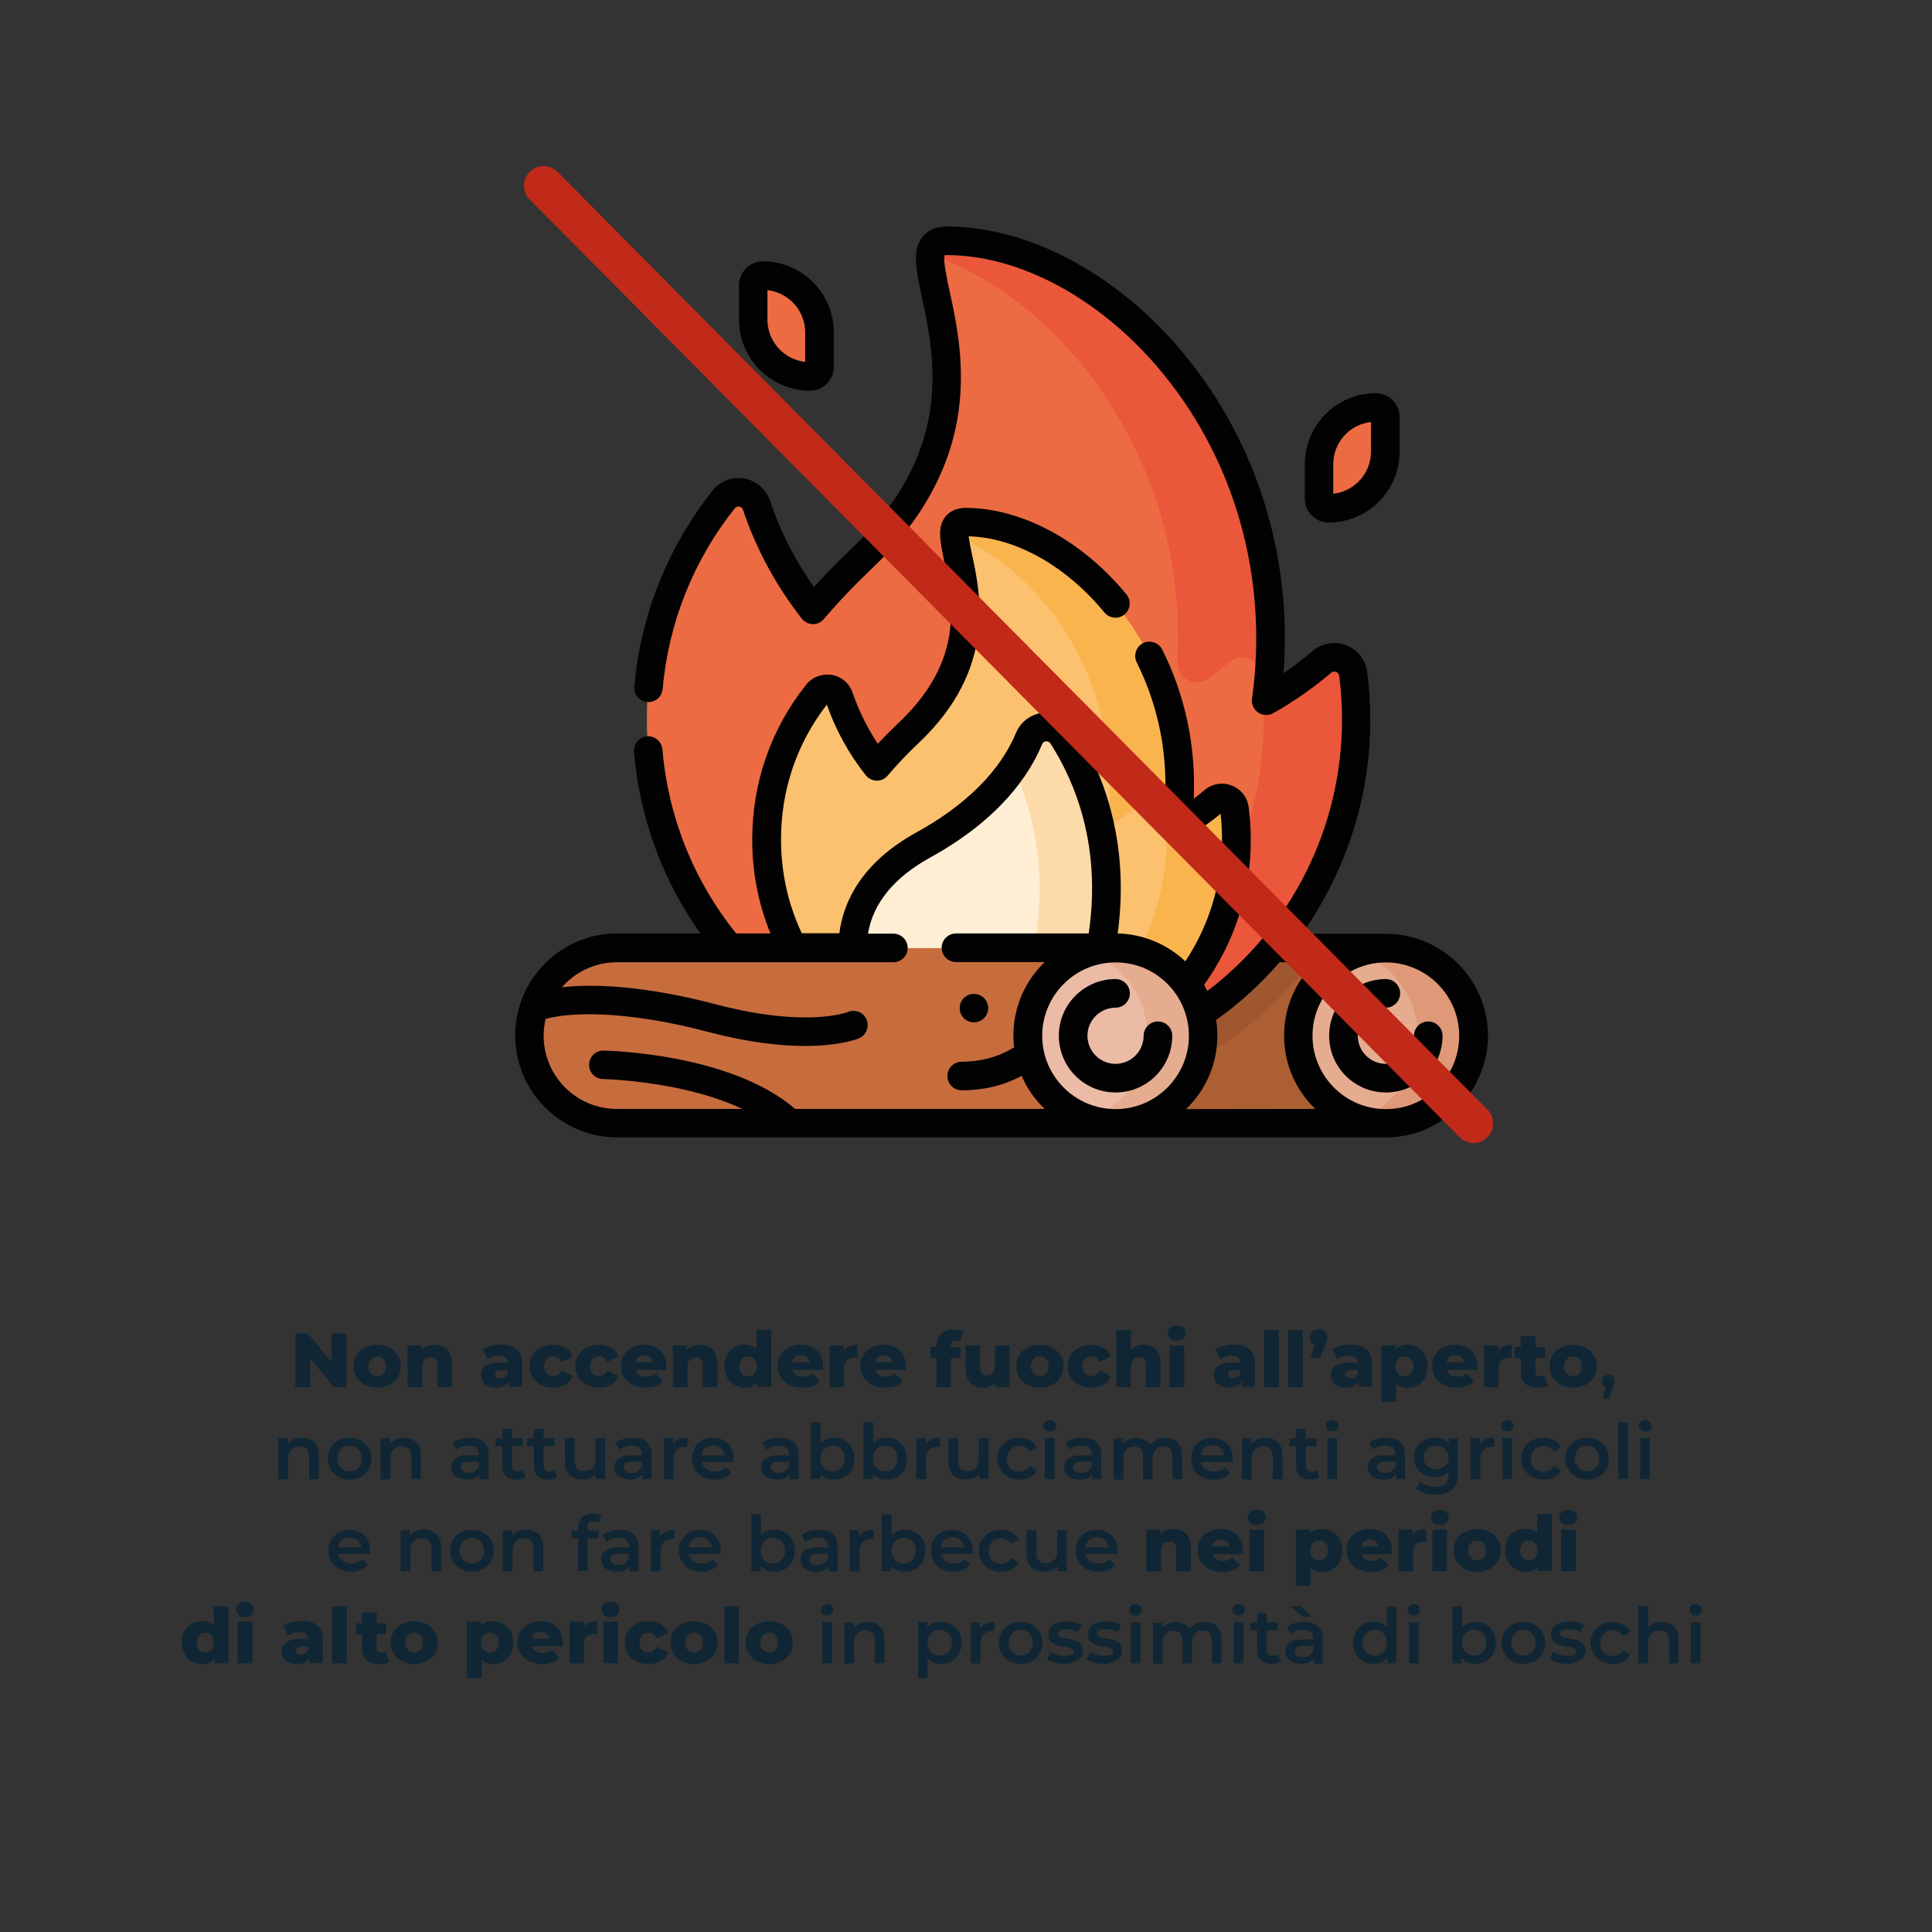 <?xml version="1.0" encoding="utf-8"?>
<!-- Generator: Adobe Illustrator 28.0.0, SVG Export Plug-In . SVG Version: 6.00 Build 0)  -->
<svg version="1.1" id="Livello_1" xmlns="http://www.w3.org/2000/svg" xmlns:xlink="http://www.w3.org/1999/xlink" x="0px" y="0px"
	 viewBox="0 0 1080 1080" style="enable-background:new 0 0 1080 1080;" xml:space="preserve">
<rect x="0" y="0" width="1080" height="1080" fill="#333333" stroke="none"/>
<style type="text/css">
	.st0{fill:#102634;}
	.st1{fill:#AB5F33;}
	.st2{fill:#9E572F;}
	.st3{fill:#E6AC8F;}
	.st4{fill:#E09978;}
	.st5{fill:#ED6B42;}
	.st6{fill:#EA573A;}
	.st7{fill:#FBC16E;}
	.st8{fill:#F9B44E;}
	.st9{fill:#FFEED4;}
	.st10{fill:#FDDAA9;}
	.st11{fill:#C76D3D;}
	.st12{fill:#EBBBA6;}
	.st13{fill:#020203;}
	.st14{fill:#C12918;}
</style>
<g>
	<path class="st0" d="M165.1,775.4v-30h7l16.6,20h-3.3v-20h8.3v30h-7l-16.6-20h3.3v20H165.1z"/>
	<path class="st0" d="M210.9,775.7c-2.5,0-4.8-0.5-6.8-1.5c-2-1-3.5-2.5-4.7-4.3c-1.1-1.8-1.7-3.9-1.7-6.2c0-2.3,0.6-4.4,1.7-6.2
		c1.1-1.8,2.7-3.2,4.7-4.2c2-1,4.2-1.5,6.8-1.5c2.5,0,4.8,0.5,6.8,1.5c2,1,3.5,2.4,4.7,4.2c1.1,1.8,1.7,3.9,1.7,6.2
		c0,2.3-0.6,4.4-1.7,6.2c-1.1,1.8-2.7,3.2-4.7,4.3C215.7,775.2,213.5,775.7,210.9,775.7z M210.9,769.3c0.9,0,1.8-0.2,2.5-0.6
		c0.7-0.4,1.3-1.1,1.7-1.9c0.4-0.8,0.6-1.9,0.6-3c0-1.2-0.2-2.2-0.6-3c-0.4-0.8-1-1.4-1.7-1.9c-0.7-0.4-1.6-0.6-2.5-0.6
		c-0.9,0-1.7,0.2-2.5,0.6c-0.7,0.4-1.3,1.1-1.8,1.9c-0.4,0.8-0.7,1.8-0.7,3c0,1.2,0.2,2.2,0.7,3c0.4,0.8,1,1.5,1.8,1.9
		C209.2,769,210,769.3,210.9,769.3z"/>
	<path class="st0" d="M243,751.7c1.8,0,3.4,0.4,4.9,1.1c1.5,0.7,2.6,1.9,3.5,3.4c0.8,1.5,1.3,3.5,1.3,5.9v13.3h-8.2v-12
		c0-1.7-0.3-2.9-1-3.6c-0.7-0.8-1.6-1.1-2.8-1.1c-0.9,0-1.6,0.2-2.4,0.6c-0.7,0.4-1.3,1-1.7,1.8c-0.4,0.8-0.6,1.8-0.6,3.1v11.2h-8.2
		v-23.3h7.8v6.6l-1.5-1.9c0.9-1.7,2.1-3,3.6-3.8S241,751.7,243,751.7z"/>
	<path class="st0" d="M277.5,775.7c-1.9,0-3.4-0.3-4.7-0.9s-2.3-1.5-2.9-2.6s-1-2.3-1-3.6c0-1.4,0.4-2.7,1.1-3.7
		c0.7-1,1.9-1.8,3.4-2.4c1.5-0.6,3.5-0.8,5.9-0.8h5.5v4.2h-4.4c-1.3,0-2.2,0.2-2.8,0.6c-0.5,0.4-0.8,1-0.8,1.7s0.3,1.3,0.8,1.7
		c0.5,0.4,1.3,0.6,2.2,0.6c0.9,0,1.7-0.2,2.4-0.7s1.3-1.1,1.6-2l1.1,3c-0.4,1.6-1.3,2.8-2.5,3.6
		C281.2,775.3,279.5,775.7,277.5,775.7z M284.4,775.4V771l-0.6-1.1v-8c0-1.3-0.4-2.3-1.2-3c-0.8-0.7-2-1.1-3.8-1.1
		c-1.1,0-2.2,0.2-3.4,0.5c-1.1,0.4-2.1,0.9-2.9,1.5l-2.7-5.5c1.3-0.9,2.9-1.5,4.7-2c1.8-0.5,3.7-0.7,5.5-0.7c3.8,0,6.7,0.9,8.8,2.6
		c2.1,1.7,3.1,4.4,3.1,8.1v12.9H284.4z"/>
	<path class="st0" d="M309.3,775.7c-2.6,0-4.9-0.5-6.9-1.5s-3.6-2.5-4.7-4.3c-1.1-1.8-1.7-3.9-1.7-6.2c0-2.3,0.6-4.4,1.7-6.2
		c1.1-1.8,2.7-3.2,4.7-4.2c2-1,4.3-1.5,6.9-1.5c2.6,0,4.9,0.6,6.8,1.7c1.9,1.1,3.3,2.7,4.1,4.7l-6.3,3.2c-0.5-1.1-1.2-1.9-2-2.4
		c-0.8-0.5-1.7-0.8-2.6-0.8c-0.9,0-1.8,0.2-2.6,0.6s-1.4,1.1-1.8,1.9c-0.4,0.8-0.7,1.8-0.7,3c0,1.2,0.2,2.2,0.7,3
		c0.4,0.8,1.1,1.5,1.8,1.9s1.6,0.6,2.6,0.6c0.9,0,1.8-0.2,2.6-0.8c0.8-0.5,1.5-1.3,2-2.4l6.3,3.2c-0.8,2-2.2,3.6-4.1,4.7
		C314.2,775.2,311.9,775.7,309.3,775.7z"/>
	<path class="st0" d="M334.9,775.7c-2.6,0-4.9-0.5-6.9-1.5s-3.6-2.5-4.7-4.3c-1.1-1.8-1.7-3.9-1.7-6.2c0-2.3,0.6-4.4,1.7-6.2
		c1.1-1.8,2.7-3.2,4.7-4.2c2-1,4.3-1.5,6.9-1.5c2.6,0,4.9,0.6,6.8,1.7c1.9,1.1,3.3,2.7,4.1,4.7l-6.3,3.2c-0.5-1.1-1.2-1.9-2-2.4
		c-0.8-0.5-1.7-0.8-2.6-0.8c-0.9,0-1.8,0.2-2.6,0.6s-1.4,1.1-1.8,1.9c-0.4,0.8-0.7,1.8-0.7,3c0,1.2,0.2,2.2,0.7,3
		c0.4,0.8,1.1,1.5,1.8,1.9s1.6,0.6,2.6,0.6c0.9,0,1.8-0.2,2.6-0.8c0.8-0.5,1.5-1.3,2-2.4l6.3,3.2c-0.8,2-2.2,3.6-4.1,4.7
		C339.8,775.2,337.5,775.7,334.9,775.7z"/>
	<path class="st0" d="M360.8,775.7c-2.7,0-5.1-0.5-7.2-1.6c-2-1-3.6-2.5-4.8-4.3c-1.1-1.8-1.7-3.9-1.7-6.2s0.6-4.4,1.7-6.2
		c1.1-1.8,2.6-3.2,4.6-4.2c1.9-1,4.1-1.5,6.6-1.5c2.3,0,4.4,0.5,6.3,1.4c1.9,0.9,3.4,2.3,4.5,4.1s1.7,4,1.7,6.6c0,0.3,0,0.6,0,1
		c0,0.4-0.1,0.7-0.1,1h-18.4v-4.3h14.1l-3.1,1.2c0-1.1-0.2-2-0.6-2.7c-0.4-0.8-1-1.4-1.7-1.8c-0.7-0.4-1.6-0.6-2.6-0.6
		c-1,0-1.8,0.2-2.6,0.6c-0.7,0.4-1.3,1-1.7,1.8c-0.4,0.8-0.6,1.7-0.6,2.8v1.2c0,1.1,0.2,2.1,0.7,3c0.5,0.8,1.2,1.5,2,1.9
		c0.9,0.4,1.9,0.7,3.2,0.7c1.1,0,2.1-0.2,2.9-0.5c0.8-0.3,1.6-0.8,2.4-1.5l4.3,4.5c-1.1,1.2-2.5,2.2-4.1,2.8
		C365,775.4,363,775.7,360.8,775.7z"/>
	<path class="st0" d="M391.3,751.7c1.8,0,3.4,0.4,4.9,1.1c1.5,0.7,2.6,1.9,3.5,3.4c0.8,1.5,1.3,3.5,1.3,5.9v13.3h-8.2v-12
		c0-1.7-0.3-2.9-1-3.6c-0.7-0.8-1.6-1.1-2.8-1.1c-0.9,0-1.6,0.2-2.4,0.6c-0.7,0.4-1.3,1-1.7,1.8c-0.4,0.8-0.6,1.8-0.6,3.1v11.2h-8.2
		v-23.3h7.8v6.6l-1.5-1.9c0.9-1.7,2.1-3,3.6-3.8S389.4,751.7,391.3,751.7z"/>
	<path class="st0" d="M416.4,775.7c-2.1,0-4-0.5-5.8-1.5c-1.7-1-3.1-2.4-4.1-4.2c-1-1.8-1.5-3.9-1.5-6.4c0-2.5,0.5-4.6,1.5-6.4
		c1-1.8,2.4-3.2,4.1-4.1c1.7-1,3.7-1.5,5.8-1.5c2,0,3.7,0.4,5.1,1.3c1.4,0.9,2.4,2.2,3.2,3.9c0.7,1.8,1.1,4,1.1,6.7
		c0,2.8-0.3,5-1,6.8s-1.7,3.1-3.1,3.9C420.3,775.3,418.5,775.7,416.4,775.7z M418.2,769.3c0.9,0,1.7-0.2,2.5-0.6
		c0.7-0.4,1.3-1.1,1.7-1.9c0.4-0.8,0.6-1.9,0.6-3c0-1.2-0.2-2.2-0.6-3c-0.4-0.8-1-1.4-1.7-1.9c-0.7-0.4-1.6-0.6-2.5-0.6
		c-0.9,0-1.8,0.2-2.5,0.6c-0.7,0.4-1.3,1.1-1.7,1.9c-0.4,0.8-0.6,1.8-0.6,3c0,1.2,0.2,2.2,0.6,3c0.4,0.8,1,1.5,1.7,1.9
		C416.4,769,417.2,769.3,418.2,769.3z M423.3,775.4v-4l0-7.7l-0.4-7.7v-12.5h8.2v31.8H423.3z"/>
	<path class="st0" d="M448.4,775.7c-2.7,0-5.1-0.5-7.2-1.6c-2-1-3.6-2.5-4.8-4.3c-1.1-1.8-1.7-3.9-1.7-6.2s0.6-4.4,1.7-6.2
		c1.1-1.8,2.6-3.2,4.6-4.2c1.9-1,4.1-1.5,6.6-1.5c2.3,0,4.4,0.5,6.3,1.4c1.9,0.9,3.4,2.3,4.5,4.1s1.7,4,1.7,6.6c0,0.3,0,0.6,0,1
		c0,0.4-0.1,0.7-0.1,1h-18.4v-4.3h14.1l-3.1,1.2c0-1.1-0.2-2-0.6-2.7c-0.4-0.8-1-1.4-1.7-1.8c-0.7-0.4-1.6-0.6-2.6-0.6
		c-1,0-1.8,0.2-2.6,0.6c-0.7,0.4-1.3,1-1.7,1.8c-0.4,0.8-0.6,1.7-0.6,2.8v1.2c0,1.1,0.2,2.1,0.7,3c0.5,0.8,1.2,1.5,2,1.9
		c0.9,0.4,1.9,0.7,3.2,0.7c1.1,0,2.1-0.2,2.9-0.5c0.8-0.3,1.6-0.8,2.4-1.5l4.3,4.5c-1.1,1.2-2.5,2.2-4.1,2.8
		C452.6,775.4,450.7,775.7,448.4,775.7z"/>
	<path class="st0" d="M463.8,775.4v-23.3h7.8v6.8l-1.2-1.9c0.7-1.7,1.8-3.1,3.3-3.9s3.4-1.3,5.6-1.3v7.3c-0.4-0.1-0.7-0.1-1-0.1
		c-0.3,0-0.6,0-0.9,0c-1.7,0-3,0.5-4,1.4c-1,0.9-1.5,2.4-1.5,4.4v10.7H463.8z"/>
	<path class="st0" d="M494.7,775.7c-2.7,0-5.1-0.5-7.2-1.6c-2-1-3.6-2.5-4.8-4.3c-1.1-1.8-1.7-3.9-1.7-6.2s0.6-4.4,1.7-6.2
		c1.1-1.8,2.6-3.2,4.6-4.2c1.9-1,4.1-1.5,6.6-1.5c2.3,0,4.4,0.5,6.3,1.4c1.9,0.9,3.4,2.3,4.5,4.1s1.7,4,1.7,6.6c0,0.3,0,0.6,0,1
		c0,0.4-0.1,0.7-0.1,1h-18.4v-4.3h14.1l-3.1,1.2c0-1.1-0.2-2-0.6-2.7c-0.4-0.8-1-1.4-1.7-1.8c-0.7-0.4-1.6-0.6-2.6-0.6
		c-1,0-1.8,0.2-2.6,0.6c-0.7,0.4-1.3,1-1.7,1.8c-0.4,0.8-0.6,1.7-0.6,2.8v1.2c0,1.1,0.2,2.1,0.7,3c0.5,0.8,1.2,1.5,2,1.9
		c0.9,0.4,1.9,0.7,3.2,0.7c1.1,0,2.1-0.2,2.9-0.5c0.8-0.3,1.6-0.8,2.4-1.5l4.3,4.5c-1.1,1.2-2.5,2.2-4.1,2.8
		C498.9,775.4,496.9,775.7,494.7,775.7z"/>
	<path class="st0" d="M520.1,759.1V753h16.9v6.1H520.1z M523.5,775.4v-23c0-2.8,0.8-5,2.5-6.7c1.7-1.7,4.1-2.5,7.2-2.5
		c1,0,2,0.1,3,0.3c1,0.2,1.8,0.5,2.4,0.9l-2,5.7c-0.3-0.2-0.7-0.4-1.2-0.5c-0.4-0.1-0.9-0.2-1.3-0.2c-0.9,0-1.5,0.2-2,0.8
		c-0.5,0.5-0.7,1.3-0.7,2.3v1.7l0.2,3.4v17.8H523.5z"/>
	<path class="st0" d="M549.7,775.7c-1.9,0-3.6-0.4-5.1-1.1s-2.7-1.9-3.5-3.5s-1.3-3.6-1.3-6v-13h8.1v11.7c0,1.8,0.3,3.1,1,3.9
		c0.7,0.8,1.6,1.2,2.9,1.2c0.8,0,1.5-0.2,2.2-0.6c0.7-0.4,1.2-1,1.6-1.8c0.4-0.8,0.6-1.9,0.6-3.2v-11.2h8.2v23.3h-7.8v-6.6l1.5,1.8
		c-0.8,1.7-2,3-3.5,3.8C553.1,775.3,551.5,775.7,549.7,775.7z"/>
	<path class="st0" d="M581.3,775.7c-2.5,0-4.8-0.5-6.8-1.5c-2-1-3.5-2.5-4.7-4.3s-1.7-3.9-1.7-6.2c0-2.3,0.6-4.4,1.7-6.2
		s2.7-3.2,4.7-4.2c2-1,4.2-1.5,6.8-1.5c2.5,0,4.8,0.5,6.8,1.5c2,1,3.5,2.4,4.7,4.2s1.7,3.9,1.7,6.2c0,2.3-0.6,4.4-1.7,6.2
		s-2.7,3.2-4.7,4.3C586.1,775.2,583.8,775.7,581.3,775.7z M581.3,769.3c0.9,0,1.8-0.2,2.5-0.6c0.7-0.4,1.3-1.1,1.7-1.9
		c0.4-0.8,0.6-1.9,0.6-3c0-1.2-0.2-2.2-0.6-3c-0.4-0.8-1-1.4-1.7-1.9c-0.7-0.4-1.6-0.6-2.5-0.6c-0.9,0-1.7,0.2-2.5,0.6
		c-0.7,0.4-1.3,1.1-1.8,1.9s-0.7,1.8-0.7,3c0,1.2,0.2,2.2,0.7,3c0.4,0.8,1,1.5,1.8,1.9C579.6,769,580.4,769.3,581.3,769.3z"/>
	<path class="st0" d="M610.1,775.7c-2.6,0-4.9-0.5-6.9-1.5c-2-1-3.6-2.5-4.7-4.3s-1.7-3.9-1.7-6.2c0-2.3,0.6-4.4,1.7-6.2
		s2.7-3.2,4.7-4.2c2-1,4.3-1.5,6.9-1.5c2.6,0,4.9,0.6,6.8,1.7s3.3,2.7,4.1,4.7l-6.3,3.2c-0.5-1.1-1.2-1.9-2-2.4
		c-0.8-0.5-1.7-0.8-2.6-0.8c-0.9,0-1.8,0.2-2.6,0.6c-0.8,0.4-1.4,1.1-1.8,1.9s-0.7,1.8-0.7,3c0,1.2,0.2,2.2,0.7,3
		c0.4,0.8,1.1,1.5,1.8,1.9c0.8,0.4,1.6,0.6,2.6,0.6c0.9,0,1.8-0.2,2.6-0.8c0.8-0.5,1.5-1.3,2-2.4l6.3,3.2c-0.8,2-2.2,3.6-4.1,4.7
		S612.7,775.7,610.1,775.7z"/>
	<path class="st0" d="M639.1,751.7c1.8,0,3.4,0.4,4.9,1.1c1.5,0.7,2.6,1.9,3.5,3.4c0.8,1.5,1.3,3.5,1.3,5.9v13.3h-8.2v-12
		c0-1.7-0.3-2.9-1-3.6s-1.6-1.1-2.8-1.1c-0.9,0-1.6,0.2-2.4,0.6c-0.7,0.4-1.3,1-1.7,1.8s-0.6,1.8-0.6,3.1v11.2H624v-31.8h8.2v15.2
		l-1.9-1.9c0.9-1.7,2.1-3,3.6-3.8C635.4,752.1,637.2,751.7,639.1,751.7z"/>
	<path class="st0" d="M657.9,749.5c-1.5,0-2.7-0.4-3.6-1.2c-0.9-0.8-1.4-1.9-1.4-3.1c0-1.2,0.5-2.3,1.4-3.1c0.9-0.8,2.1-1.2,3.6-1.2
		c1.5,0,2.7,0.4,3.6,1.2c0.9,0.8,1.4,1.8,1.4,3c0,1.3-0.5,2.4-1.4,3.2C660.6,749.1,659.4,749.5,657.9,749.5z M653.8,775.4v-23.3h8.2
		v23.3H653.8z"/>
	<path class="st0" d="M687.1,775.7c-1.9,0-3.4-0.3-4.7-0.9c-1.3-0.6-2.3-1.5-2.9-2.6s-1-2.3-1-3.6c0-1.4,0.4-2.7,1.1-3.7
		c0.7-1,1.9-1.8,3.4-2.4c1.5-0.6,3.5-0.8,5.9-0.8h5.5v4.2h-4.4c-1.3,0-2.2,0.2-2.8,0.6c-0.5,0.4-0.8,1-0.8,1.7s0.3,1.3,0.8,1.7
		c0.5,0.4,1.3,0.6,2.2,0.6c0.9,0,1.7-0.2,2.4-0.7s1.3-1.1,1.6-2l1.1,3c-0.4,1.6-1.3,2.8-2.5,3.6
		C690.8,775.3,689.1,775.7,687.1,775.7z M694,775.4V771l-0.6-1.1v-8c0-1.3-0.4-2.3-1.2-3c-0.8-0.7-2-1.1-3.8-1.1
		c-1.1,0-2.2,0.2-3.4,0.5c-1.1,0.4-2.1,0.9-2.9,1.5l-2.7-5.5c1.3-0.9,2.9-1.5,4.7-2c1.8-0.5,3.7-0.7,5.5-0.7c3.8,0,6.7,0.9,8.8,2.6
		c2.1,1.7,3.1,4.4,3.1,8.1v12.9H694z"/>
	<path class="st0" d="M706.7,775.4v-31.8h8.2v31.8H706.7z"/>
	<path class="st0" d="M720.1,775.4v-31.8h8.2v31.8H720.1z"/>
	<path class="st0" d="M732.7,759.1l3.2-11.2l1.2,4.6c-1.4,0-2.6-0.4-3.5-1.3c-0.9-0.8-1.4-2-1.4-3.4c0-1.5,0.5-2.6,1.4-3.5
		c0.9-0.9,2.1-1.3,3.5-1.3s2.6,0.4,3.5,1.3s1.4,2,1.4,3.5c0,0.4,0,0.8-0.1,1.2c-0.1,0.4-0.2,0.9-0.4,1.5c-0.2,0.6-0.5,1.3-0.9,2.3
		l-2.7,6.3H732.7z"/>
	<path class="st0" d="M752.6,775.7c-1.9,0-3.4-0.3-4.7-0.9c-1.3-0.6-2.3-1.5-2.9-2.6s-1-2.3-1-3.6c0-1.4,0.4-2.7,1.1-3.7
		c0.7-1,1.9-1.8,3.4-2.4c1.5-0.6,3.5-0.8,5.9-0.8h5.5v4.2h-4.4c-1.3,0-2.2,0.2-2.8,0.6c-0.5,0.4-0.8,1-0.8,1.7s0.3,1.3,0.8,1.7
		c0.5,0.4,1.3,0.6,2.2,0.6c0.9,0,1.7-0.2,2.4-0.7s1.3-1.1,1.6-2l1.1,3c-0.4,1.6-1.3,2.8-2.5,3.6
		C756.3,775.3,754.6,775.7,752.6,775.7z M759.5,775.4V771l-0.6-1.1v-8c0-1.3-0.4-2.3-1.2-3c-0.8-0.7-2-1.1-3.8-1.1
		c-1.1,0-2.2,0.2-3.4,0.5c-1.1,0.4-2.1,0.9-2.9,1.5l-2.7-5.5c1.3-0.9,2.9-1.5,4.7-2c1.8-0.5,3.7-0.7,5.5-0.7c3.8,0,6.7,0.9,8.8,2.6
		c2.1,1.7,3.1,4.4,3.1,8.1v12.9H759.5z"/>
	<path class="st0" d="M772.2,783.7v-31.6h7.8v3.9l0,7.7l0.4,7.7v12.2H772.2z M786.8,775.7c-2,0-3.7-0.4-5.1-1.3s-2.5-2.2-3.2-3.9
		s-1.1-4-1.1-6.8c0-2.8,0.3-5,1-6.8s1.7-3.1,3.1-3.9c1.4-0.9,3.1-1.3,5.2-1.3c2.1,0,4,0.5,5.8,1.5c1.7,1,3.1,2.4,4.1,4.2
		c1,1.8,1.5,3.9,1.5,6.4c0,2.5-0.5,4.6-1.5,6.4c-1,1.8-2.4,3.2-4.1,4.2S789,775.7,786.8,775.7z M785.1,769.3c0.9,0,1.7-0.2,2.5-0.6
		c0.7-0.4,1.3-1.1,1.8-1.9c0.4-0.8,0.7-1.8,0.7-3c0-1.2-0.2-2.2-0.7-3c-0.4-0.8-1-1.5-1.8-1.9c-0.7-0.4-1.6-0.6-2.5-0.6
		c-0.9,0-1.7,0.2-2.5,0.6c-0.7,0.4-1.3,1.1-1.8,1.9c-0.4,0.8-0.7,1.8-0.7,3c0,1.2,0.2,2.2,0.7,3c0.4,0.8,1,1.5,1.8,1.9
		C783.4,769,784.2,769.3,785.1,769.3z"/>
	<path class="st0" d="M814.2,775.7c-2.7,0-5.1-0.5-7.2-1.6c-2-1-3.6-2.5-4.8-4.3c-1.1-1.8-1.7-3.9-1.7-6.2s0.6-4.4,1.7-6.2
		c1.1-1.8,2.6-3.2,4.6-4.2c1.9-1,4.1-1.5,6.6-1.5c2.3,0,4.4,0.5,6.3,1.4s3.4,2.3,4.5,4.1c1.1,1.8,1.7,4,1.7,6.6c0,0.3,0,0.6,0,1
		c0,0.4-0.1,0.7-0.1,1h-18.4v-4.3h14.1l-3.1,1.2c0-1.1-0.2-2-0.6-2.7c-0.4-0.8-1-1.4-1.7-1.8c-0.7-0.4-1.6-0.6-2.6-0.6
		c-1,0-1.8,0.2-2.6,0.6c-0.7,0.4-1.3,1-1.7,1.8c-0.4,0.8-0.6,1.7-0.6,2.8v1.2c0,1.1,0.2,2.1,0.7,3c0.5,0.8,1.2,1.5,2,1.9
		s1.9,0.7,3.2,0.7c1.1,0,2.1-0.2,2.9-0.5c0.8-0.3,1.6-0.8,2.4-1.5l4.3,4.5c-1.1,1.2-2.5,2.2-4.1,2.8
		C818.4,775.4,816.4,775.7,814.2,775.7z"/>
	<path class="st0" d="M829.6,775.4v-23.3h7.8v6.8l-1.2-1.9c0.7-1.7,1.8-3.1,3.3-3.9c1.5-0.9,3.4-1.3,5.6-1.3v7.3
		c-0.4-0.1-0.7-0.1-1-0.1c-0.3,0-0.6,0-0.9,0c-1.7,0-3,0.5-4,1.4c-1,0.9-1.5,2.4-1.5,4.4v10.7H829.6z"/>
	<path class="st0" d="M846.8,759.1V753h16.9v6.1H846.8z M859.6,775.7c-3,0-5.3-0.7-7-2.2c-1.7-1.5-2.5-3.7-2.5-6.7v-19.9h8.2v19.9
		c0,0.8,0.2,1.5,0.7,2c0.5,0.5,1,0.7,1.8,0.7c1,0,1.8-0.2,2.5-0.7l2,5.7c-0.7,0.5-1.5,0.8-2.5,1
		C861.7,775.6,860.7,775.7,859.6,775.7z"/>
	<path class="st0" d="M879.4,775.7c-2.5,0-4.8-0.5-6.8-1.5c-2-1-3.5-2.5-4.7-4.3s-1.7-3.9-1.7-6.2c0-2.3,0.6-4.4,1.7-6.2
		s2.7-3.2,4.7-4.2c2-1,4.2-1.5,6.8-1.5c2.5,0,4.8,0.5,6.8,1.5c2,1,3.5,2.4,4.7,4.2s1.7,3.9,1.7,6.2c0,2.3-0.6,4.4-1.7,6.2
		s-2.7,3.2-4.7,4.3C884.2,775.2,881.9,775.7,879.4,775.7z M879.4,769.3c0.9,0,1.8-0.2,2.5-0.6c0.7-0.4,1.3-1.1,1.7-1.9
		c0.4-0.8,0.6-1.9,0.6-3c0-1.2-0.2-2.2-0.6-3c-0.4-0.8-1-1.4-1.7-1.9c-0.7-0.4-1.6-0.6-2.5-0.6c-0.9,0-1.7,0.2-2.5,0.6
		c-0.7,0.4-1.3,1.1-1.8,1.9s-0.7,1.8-0.7,3c0,1.2,0.2,2.2,0.7,3c0.4,0.8,1,1.5,1.8,1.9C877.6,769,878.5,769.3,879.4,769.3z"/>
	<path class="st0" d="M895.8,781.8l2.5-9.5l0.7,3.2c-1,0-1.8-0.3-2.5-0.9c-0.7-0.6-1-1.5-1-2.5c0-1.1,0.3-2,1-2.6s1.5-1,2.5-1
		c1,0,1.8,0.3,2.5,1s1,1.5,1,2.6c0,0.3,0,0.6-0.1,0.9c-0.1,0.3-0.2,0.7-0.3,1.1s-0.3,1-0.6,1.6l-2.2,6H895.8z"/>
	<path class="st0" d="M168.7,803.7c1.8,0,3.5,0.4,4.9,1.1c1.4,0.7,2.6,1.8,3.4,3.3c0.8,1.5,1.2,3.4,1.2,5.7v13.1h-5.4v-12.4
		c0-2-0.5-3.5-1.4-4.5c-1-1-2.3-1.5-4-1.5c-1.3,0-2.4,0.3-3.3,0.8c-1,0.5-1.7,1.3-2.3,2.3c-0.5,1-0.8,2.3-0.8,3.8v11.6h-5.4v-22.9
		h5.1v6.2l-0.9-1.9c0.8-1.5,2-2.6,3.5-3.4C164.9,804.1,166.7,803.7,168.7,803.7z"/>
	<path class="st0" d="M195.4,827.1c-2.3,0-4.4-0.5-6.3-1.5c-1.8-1-3.3-2.4-4.3-4.2s-1.6-3.8-1.6-6c0-2.3,0.5-4.3,1.6-6.1
		s2.5-3.1,4.3-4.1c1.8-1,3.9-1.5,6.3-1.5c2.4,0,4.5,0.5,6.3,1.5s3.3,2.4,4.3,4.1c1,1.7,1.6,3.8,1.6,6.1c0,2.3-0.5,4.3-1.6,6
		c-1,1.8-2.5,3.2-4.3,4.2C199.9,826.6,197.8,827.1,195.4,827.1z M195.4,822.5c1.3,0,2.5-0.3,3.5-0.9c1-0.6,1.8-1.4,2.4-2.5
		c0.6-1.1,0.9-2.4,0.9-3.8c0-1.5-0.3-2.8-0.9-3.8c-0.6-1.1-1.4-1.9-2.4-2.5c-1-0.6-2.2-0.9-3.5-0.9c-1.3,0-2.5,0.3-3.5,0.9
		c-1,0.6-1.8,1.4-2.4,2.5s-0.9,2.4-0.9,3.8c0,1.5,0.3,2.7,0.9,3.8s1.4,1.9,2.4,2.5C193,822.3,194.1,822.5,195.4,822.5z"/>
	<path class="st0" d="M225.8,803.7c1.8,0,3.5,0.4,4.9,1.1c1.4,0.7,2.6,1.8,3.4,3.3c0.8,1.5,1.2,3.4,1.2,5.7v13.1H230v-12.4
		c0-2-0.5-3.5-1.4-4.5c-1-1-2.3-1.5-4-1.5c-1.3,0-2.4,0.3-3.3,0.8c-1,0.5-1.7,1.3-2.3,2.3c-0.5,1-0.8,2.3-0.8,3.8v11.6h-5.4v-22.9
		h5.1v6.2l-0.9-1.9c0.8-1.5,2-2.6,3.5-3.4C222,804.1,223.8,803.7,225.8,803.7z"/>
	<path class="st0" d="M260.9,827.1c-1.7,0-3.2-0.3-4.5-0.9c-1.3-0.6-2.3-1.4-3-2.4c-0.7-1-1.1-2.2-1.1-3.5c0-1.3,0.3-2.4,0.9-3.5
		c0.6-1,1.6-1.8,3-2.4c1.4-0.6,3.3-0.9,5.6-0.9h6.6v3.6h-6.3c-1.8,0-3.1,0.3-3.7,0.9c-0.6,0.6-0.9,1.3-0.9,2.2c0,1,0.4,1.7,1.2,2.3
		c0.8,0.6,1.8,0.9,3.2,0.9c1.3,0,2.5-0.3,3.5-0.9c1-0.6,1.8-1.5,2.3-2.7l0.9,3.2c-0.5,1.3-1.4,2.4-2.8,3.1
		C264.6,826.8,263,827.1,260.9,827.1z M268.1,826.8v-4.6l-0.3-1v-8.1c0-1.6-0.5-2.8-1.4-3.7s-2.4-1.3-4.3-1.3
		c-1.3,0-2.6,0.2-3.8,0.6s-2.3,1-3.2,1.7l-2.1-3.9c1.2-0.9,2.7-1.7,4.4-2.1c1.7-0.5,3.5-0.7,5.3-0.7c3.3,0,5.9,0.8,7.7,2.4
		c1.8,1.6,2.7,4,2.7,7.4v13.4H268.1z"/>
	<path class="st0" d="M277,808.4v-4.3h15.3v4.3H277z M288.7,827.1c-2.5,0-4.5-0.7-5.8-2c-1.4-1.3-2.1-3.2-2.1-5.8v-20.5h5.4v20.4
		c0,1.1,0.3,1.9,0.8,2.5s1.3,0.9,2.3,0.9c1.2,0,2.2-0.3,3-0.9l1.5,3.8c-0.6,0.5-1.4,0.9-2.3,1.2C290.6,827,289.7,827.1,288.7,827.1z
		"/>
	<path class="st0" d="M294.6,808.4v-4.3h15.3v4.3H294.6z M306.3,827.1c-2.5,0-4.5-0.7-5.8-2c-1.4-1.3-2.1-3.2-2.1-5.8v-20.5h5.4
		v20.4c0,1.1,0.3,1.9,0.8,2.5s1.3,0.9,2.3,0.9c1.2,0,2.2-0.3,3-0.9l1.5,3.8c-0.6,0.5-1.4,0.9-2.3,1.2
		C308.2,827,307.3,827.1,306.3,827.1z"/>
	<path class="st0" d="M325.6,827.1c-1.9,0-3.7-0.4-5.1-1.1c-1.5-0.7-2.6-1.8-3.5-3.3c-0.8-1.5-1.2-3.4-1.2-5.7v-13.1h5.4v12.4
		c0,2.1,0.5,3.6,1.4,4.6c0.9,1,2.3,1.5,4,1.5c1.3,0,2.4-0.3,3.3-0.8c0.9-0.5,1.7-1.3,2.2-2.3c0.5-1,0.8-2.3,0.8-3.8v-11.6h5.4v22.9
		H333v-6.2l0.9,1.9c-0.8,1.5-1.9,2.6-3.4,3.4C329,826.7,327.4,827.1,325.6,827.1z"/>
	<path class="st0" d="M352,827.1c-1.7,0-3.2-0.3-4.5-0.9c-1.3-0.6-2.3-1.4-3-2.4c-0.7-1-1.1-2.2-1.1-3.5c0-1.3,0.3-2.4,0.9-3.5
		c0.6-1,1.6-1.8,3-2.4c1.4-0.6,3.3-0.9,5.6-0.9h6.6v3.6h-6.3c-1.8,0-3.1,0.3-3.7,0.9c-0.6,0.6-0.9,1.3-0.9,2.2c0,1,0.4,1.7,1.2,2.3
		c0.8,0.6,1.8,0.9,3.2,0.9c1.3,0,2.5-0.3,3.5-0.9c1-0.6,1.8-1.5,2.3-2.7l0.9,3.2c-0.5,1.3-1.4,2.4-2.8,3.1
		C355.7,826.8,354,827.1,352,827.1z M359.2,826.8v-4.6l-0.3-1v-8.1c0-1.6-0.5-2.8-1.4-3.7s-2.4-1.3-4.3-1.3c-1.3,0-2.6,0.2-3.8,0.6
		s-2.3,1-3.2,1.7l-2.1-3.9c1.2-0.9,2.7-1.7,4.4-2.1c1.7-0.5,3.5-0.7,5.3-0.7c3.3,0,5.9,0.8,7.7,2.4c1.8,1.6,2.7,4,2.7,7.4v13.4
		H359.2z"/>
	<path class="st0" d="M371.1,826.8v-22.9h5.1v6.3l-0.6-1.8c0.7-1.5,1.8-2.7,3.2-3.5c1.5-0.8,3.3-1.2,5.5-1.2v5.1
		c-0.2-0.1-0.4-0.1-0.6-0.1c-0.2,0-0.4,0-0.6,0c-2,0-3.6,0.6-4.8,1.8c-1.2,1.2-1.8,3-1.8,5.3v11.1H371.1z"/>
	<path class="st0" d="M399.5,827.1c-2.5,0-4.8-0.5-6.7-1.5c-1.9-1-3.4-2.4-4.4-4.2c-1-1.8-1.6-3.8-1.6-6c0-2.3,0.5-4.3,1.5-6.1
		c1-1.8,2.4-3.1,4.2-4.1c1.8-1,3.8-1.5,6.1-1.5c2.2,0,4.2,0.5,6,1.5c1.7,1,3.1,2.3,4.1,4.1c1,1.8,1.5,3.9,1.5,6.3c0,0.2,0,0.5,0,0.8
		c0,0.3,0,0.6-0.1,0.8h-19.1v-3.6h16.3l-2.1,1.1c0-1.3-0.2-2.5-0.8-3.5c-0.6-1-1.4-1.8-2.3-2.4c-1-0.6-2.1-0.9-3.4-0.9
		c-1.3,0-2.5,0.3-3.5,0.9s-1.8,1.4-2.3,2.4s-0.8,2.2-0.8,3.6v0.9c0,1.4,0.3,2.6,0.9,3.6c0.6,1.1,1.5,1.9,2.7,2.4
		c1.1,0.6,2.5,0.9,3.9,0.9c1.3,0,2.4-0.2,3.5-0.6c1-0.4,1.9-1,2.7-1.9l2.9,3.3c-1,1.2-2.3,2.1-3.9,2.8
		C403.3,826.8,401.5,827.1,399.5,827.1z"/>
	<path class="st0" d="M434.2,827.1c-1.7,0-3.2-0.3-4.5-0.9c-1.3-0.6-2.3-1.4-3-2.4c-0.7-1-1.1-2.2-1.1-3.5c0-1.3,0.3-2.4,0.9-3.5
		c0.6-1,1.6-1.8,3-2.4c1.4-0.6,3.3-0.9,5.6-0.9h6.6v3.6h-6.3c-1.8,0-3.1,0.3-3.7,0.9c-0.6,0.6-0.9,1.3-0.9,2.2c0,1,0.4,1.7,1.2,2.3
		c0.8,0.6,1.8,0.9,3.2,0.9c1.3,0,2.5-0.3,3.5-0.9c1-0.6,1.8-1.5,2.3-2.7l0.9,3.2c-0.5,1.3-1.4,2.4-2.8,3.1
		C437.9,826.8,436.2,827.1,434.2,827.1z M441.4,826.8v-4.6l-0.3-1v-8.1c0-1.6-0.5-2.8-1.4-3.7s-2.4-1.3-4.3-1.3
		c-1.3,0-2.6,0.2-3.8,0.6s-2.3,1-3.2,1.7l-2.1-3.9c1.2-0.9,2.7-1.7,4.4-2.1c1.7-0.5,3.5-0.7,5.3-0.7c3.3,0,5.9,0.8,7.7,2.4
		c1.8,1.6,2.7,4,2.7,7.4v13.4H441.4z"/>
	<path class="st0" d="M453.3,826.8V795h5.4v14.2l-0.4,6.1l0.2,6.1v5.4H453.3z M466,827.1c-1.9,0-3.7-0.4-5.2-1.3
		c-1.5-0.9-2.7-2.2-3.6-3.9c-0.9-1.7-1.3-3.9-1.3-6.6c0-2.7,0.5-4.9,1.4-6.6c0.9-1.7,2.1-3,3.6-3.8c1.5-0.8,3.2-1.3,5.1-1.3
		c2.3,0,4.3,0.5,6,1.5c1.7,1,3.1,2.3,4.1,4.1c1,1.7,1.5,3.8,1.5,6.2s-0.5,4.4-1.5,6.2c-1,1.7-2.4,3.1-4.1,4.1
		C470.2,826.6,468.2,827.1,466,827.1z M465.4,822.5c1.3,0,2.4-0.3,3.5-0.9c1-0.6,1.8-1.4,2.4-2.5s0.9-2.4,0.9-3.8
		c0-1.5-0.3-2.8-0.9-3.8s-1.4-1.9-2.4-2.5c-1-0.6-2.2-0.9-3.5-0.9s-2.4,0.3-3.5,0.9c-1,0.6-1.8,1.4-2.4,2.5s-0.9,2.4-0.9,3.8
		c0,1.5,0.3,2.7,0.9,3.8s1.4,1.9,2.4,2.5C462.9,822.3,464.1,822.5,465.4,822.5z"/>
	<path class="st0" d="M482.7,826.8V795h5.4v14.2l-0.4,6.1l0.2,6.1v5.4H482.7z M495.4,827.1c-1.9,0-3.7-0.4-5.2-1.3
		c-1.5-0.9-2.7-2.2-3.6-3.9c-0.9-1.7-1.3-3.9-1.3-6.6c0-2.7,0.5-4.9,1.4-6.6c0.9-1.7,2.1-3,3.6-3.8c1.5-0.8,3.2-1.3,5.1-1.3
		c2.3,0,4.3,0.5,6,1.5c1.7,1,3.1,2.3,4.1,4.1c1,1.7,1.5,3.8,1.5,6.2s-0.5,4.4-1.5,6.2c-1,1.7-2.4,3.1-4.1,4.1
		C499.7,826.6,497.7,827.1,495.4,827.1z M494.8,822.5c1.3,0,2.4-0.3,3.5-0.9c1-0.6,1.8-1.4,2.4-2.5s0.9-2.4,0.9-3.8
		c0-1.5-0.3-2.8-0.9-3.8s-1.4-1.9-2.4-2.5c-1-0.6-2.2-0.9-3.5-0.9s-2.4,0.3-3.5,0.9c-1,0.6-1.8,1.4-2.4,2.5s-0.9,2.4-0.9,3.8
		c0,1.5,0.3,2.7,0.9,3.8s1.4,1.9,2.4,2.5C492.4,822.3,493.5,822.5,494.8,822.5z"/>
	<path class="st0" d="M512.2,826.8v-22.9h5.1v6.3l-0.6-1.8c0.7-1.5,1.8-2.7,3.2-3.5c1.5-0.8,3.3-1.2,5.5-1.2v5.1
		c-0.2-0.1-0.4-0.1-0.6-0.1c-0.2,0-0.4,0-0.6,0c-2,0-3.6,0.6-4.8,1.8c-1.2,1.2-1.8,3-1.8,5.3v11.1H512.2z"/>
	<path class="st0" d="M539.9,827.1c-1.9,0-3.7-0.4-5.1-1.1c-1.5-0.7-2.6-1.8-3.5-3.3c-0.8-1.5-1.2-3.4-1.2-5.7v-13.1h5.4v12.4
		c0,2.1,0.5,3.6,1.4,4.6c0.9,1,2.3,1.5,4,1.5c1.3,0,2.4-0.3,3.3-0.8c0.9-0.5,1.7-1.3,2.2-2.3c0.5-1,0.8-2.3,0.8-3.8v-11.6h5.4v22.9
		h-5.1v-6.2l0.9,1.9c-0.8,1.5-1.9,2.6-3.4,3.4C543.3,826.7,541.6,827.1,539.9,827.1z"/>
	<path class="st0" d="M569.9,827.1c-2.4,0-4.5-0.5-6.4-1.5c-1.9-1-3.3-2.4-4.4-4.2c-1.1-1.8-1.6-3.8-1.6-6c0-2.3,0.5-4.3,1.6-6.1
		c1.1-1.8,2.5-3.1,4.4-4.1c1.9-1,4-1.5,6.4-1.5c2.2,0,4.2,0.5,5.9,1.4c1.7,0.9,3,2.2,3.9,4l-4.1,2.4c-0.7-1.1-1.5-1.9-2.5-2.4
		c-1-0.5-2.1-0.8-3.2-0.8c-1.3,0-2.5,0.3-3.6,0.9c-1.1,0.6-1.9,1.4-2.5,2.5s-0.9,2.4-0.9,3.8s0.3,2.8,0.9,3.8
		c0.6,1.1,1.4,1.9,2.5,2.5c1.1,0.6,2.2,0.9,3.6,0.9c1.1,0,2.2-0.3,3.2-0.8c1-0.5,1.8-1.3,2.5-2.4l4.1,2.4c-0.9,1.7-2.2,3-3.9,4
		S572.1,827.1,569.9,827.1z"/>
	<path class="st0" d="M586.8,800.2c-1,0-1.8-0.3-2.5-0.9c-0.6-0.6-1-1.4-1-2.3c0-0.9,0.3-1.7,1-2.3s1.5-0.9,2.5-0.9
		c1,0,1.8,0.3,2.5,0.9c0.6,0.6,1,1.3,1,2.2c0,0.9-0.3,1.7-0.9,2.4C588.7,799.8,587.8,800.2,586.8,800.2z M584.1,826.8v-22.9h5.4
		v22.9H584.1z"/>
	<path class="st0" d="M603.4,827.1c-1.7,0-3.2-0.3-4.5-0.9s-2.3-1.4-3-2.4c-0.7-1-1.1-2.2-1.1-3.5c0-1.3,0.3-2.4,0.9-3.5
		c0.6-1,1.6-1.8,3-2.4c1.4-0.6,3.3-0.9,5.6-0.9h6.6v3.6h-6.3c-1.8,0-3.1,0.3-3.7,0.9c-0.6,0.6-0.9,1.3-0.9,2.2c0,1,0.4,1.7,1.2,2.3
		c0.8,0.6,1.8,0.9,3.2,0.9c1.3,0,2.5-0.3,3.5-0.9s1.8-1.5,2.3-2.7l0.9,3.2c-0.5,1.3-1.4,2.4-2.8,3.1
		C607.1,826.8,605.4,827.1,603.4,827.1z M610.6,826.8v-4.6l-0.3-1v-8.1c0-1.6-0.5-2.8-1.4-3.7c-0.9-0.9-2.4-1.3-4.3-1.3
		c-1.3,0-2.6,0.2-3.8,0.6s-2.3,1-3.2,1.7l-2.1-3.9c1.2-0.9,2.7-1.7,4.4-2.1c1.7-0.5,3.5-0.7,5.3-0.7c3.3,0,5.9,0.8,7.7,2.4
		c1.8,1.6,2.7,4,2.7,7.4v13.4H610.6z"/>
	<path class="st0" d="M651.4,803.7c1.8,0,3.5,0.4,4.9,1.1c1.4,0.7,2.5,1.8,3.3,3.3c0.8,1.5,1.2,3.4,1.2,5.7v13.1h-5.4v-12.4
		c0-2-0.4-3.5-1.3-4.5s-2.2-1.5-3.8-1.5c-1.2,0-2.2,0.3-3.1,0.8c-0.9,0.5-1.6,1.3-2.1,2.3c-0.5,1-0.8,2.3-0.8,3.8v11.6H639v-12.4
		c0-2-0.4-3.5-1.3-4.5s-2.2-1.5-3.8-1.5c-1.2,0-2.2,0.3-3.1,0.8c-0.9,0.5-1.6,1.3-2.1,2.3c-0.5,1-0.8,2.3-0.8,3.8v11.6h-5.4v-22.9
		h5.1v6.1l-0.9-1.8c0.8-1.5,1.9-2.6,3.4-3.4c1.5-0.8,3.2-1.2,5-1.2c2.1,0,4,0.5,5.6,1.6c1.6,1.1,2.6,2.7,3.2,4.8l-2.1-0.7
		c0.7-1.7,2-3.1,3.7-4.1C647.2,804.2,649.2,803.7,651.4,803.7z"/>
	<path class="st0" d="M678.5,827.1c-2.5,0-4.8-0.5-6.7-1.5c-1.9-1-3.4-2.4-4.4-4.2c-1-1.8-1.6-3.8-1.6-6c0-2.3,0.5-4.3,1.5-6.1
		c1-1.8,2.4-3.1,4.2-4.1c1.8-1,3.8-1.5,6.1-1.5c2.2,0,4.2,0.5,6,1.5c1.7,1,3.1,2.3,4.1,4.1s1.5,3.9,1.5,6.3c0,0.2,0,0.5,0,0.8
		c0,0.3,0,0.6-0.1,0.8h-19.1v-3.6h16.3l-2.1,1.1c0-1.3-0.2-2.5-0.8-3.5s-1.4-1.8-2.3-2.4c-1-0.6-2.1-0.9-3.4-0.9
		c-1.3,0-2.5,0.3-3.5,0.9c-1,0.6-1.8,1.4-2.3,2.4s-0.8,2.2-0.8,3.6v0.9c0,1.4,0.3,2.6,0.9,3.6c0.6,1.1,1.5,1.9,2.7,2.4
		c1.1,0.6,2.5,0.9,3.9,0.9c1.3,0,2.4-0.2,3.5-0.6c1-0.4,1.9-1,2.7-1.9l2.9,3.3c-1,1.2-2.3,2.1-3.9,2.8
		C682.3,826.8,680.5,827.1,678.5,827.1z"/>
	<path class="st0" d="M707.4,803.7c1.8,0,3.5,0.4,4.9,1.1c1.4,0.7,2.6,1.8,3.4,3.3c0.8,1.5,1.2,3.4,1.2,5.7v13.1h-5.4v-12.4
		c0-2-0.5-3.5-1.4-4.5s-2.3-1.5-4-1.5c-1.3,0-2.4,0.3-3.3,0.8s-1.7,1.3-2.3,2.3c-0.5,1-0.8,2.3-0.8,3.8v11.6h-5.4v-22.9h5.1v6.2
		l-0.9-1.9c0.8-1.5,2-2.6,3.5-3.4C703.7,804.1,705.4,803.7,707.4,803.7z"/>
	<path class="st0" d="M720.8,808.4v-4.3H736v4.3H720.8z M732.4,827.1c-2.5,0-4.5-0.7-5.8-2c-1.4-1.3-2.1-3.2-2.1-5.8v-20.5h5.4v20.4
		c0,1.1,0.3,1.9,0.8,2.5s1.3,0.9,2.3,0.9c1.2,0,2.2-0.3,3-0.9l1.5,3.8c-0.6,0.5-1.4,0.9-2.3,1.2C734.4,827,733.4,827.1,732.4,827.1z
		"/>
	<path class="st0" d="M744.7,800.2c-1,0-1.8-0.3-2.5-0.9c-0.6-0.6-1-1.4-1-2.3c0-0.9,0.3-1.7,1-2.3s1.5-0.9,2.5-0.9
		c1,0,1.8,0.3,2.5,0.9c0.6,0.6,1,1.3,1,2.2c0,0.9-0.3,1.7-0.9,2.4C746.6,799.8,745.7,800.2,744.7,800.2z M742,826.8v-22.9h5.4v22.9
		H742z"/>
	<path class="st0" d="M773.2,827.1c-1.7,0-3.2-0.3-4.5-0.9s-2.3-1.4-3-2.4c-0.7-1-1.1-2.2-1.1-3.5c0-1.3,0.3-2.4,0.9-3.5
		c0.6-1,1.6-1.8,3-2.4c1.4-0.6,3.3-0.9,5.6-0.9h6.6v3.6h-6.3c-1.8,0-3.1,0.3-3.7,0.9c-0.6,0.6-0.9,1.3-0.9,2.2c0,1,0.4,1.7,1.2,2.3
		c0.8,0.6,1.8,0.9,3.2,0.9c1.3,0,2.5-0.3,3.5-0.9s1.8-1.5,2.3-2.7l0.9,3.2c-0.5,1.3-1.4,2.4-2.8,3.1
		C776.9,826.8,775.2,827.1,773.2,827.1z M780.4,826.8v-4.6l-0.3-1v-8.1c0-1.6-0.5-2.8-1.4-3.7c-0.9-0.9-2.4-1.3-4.3-1.3
		c-1.3,0-2.6,0.2-3.8,0.6s-2.3,1-3.2,1.7l-2.1-3.9c1.2-0.9,2.7-1.7,4.4-2.1c1.7-0.5,3.5-0.7,5.3-0.7c3.3,0,5.9,0.8,7.7,2.4
		c1.8,1.6,2.7,4,2.7,7.4v13.4H780.4z"/>
	<path class="st0" d="M802,825.8c-2.2,0-4.1-0.5-5.9-1.4c-1.8-0.9-3.1-2.2-4.2-3.9c-1-1.7-1.5-3.6-1.5-5.8c0-2.2,0.5-4.1,1.5-5.8
		c1-1.7,2.4-2.9,4.2-3.9s3.7-1.4,5.9-1.4c1.9,0,3.7,0.4,5.2,1.2c1.5,0.8,2.8,2,3.7,3.6c0.9,1.6,1.4,3.7,1.4,6.3
		c0,2.5-0.5,4.6-1.4,6.3c-0.9,1.6-2.2,2.9-3.7,3.6C805.7,825.4,804,825.8,802,825.8z M802.7,835.5c-2.1,0-4.2-0.3-6.2-0.8
		c-2-0.6-3.7-1.4-5-2.4l2.4-4c1,0.8,2.3,1.5,3.8,2c1.5,0.5,3.1,0.8,4.7,0.8c2.5,0,4.4-0.6,5.5-1.7c1.2-1.2,1.8-2.9,1.8-5.2v-4.1
		l0.4-5.2l-0.2-5.2v-5.6h5.1v19.4c0,4.1-1.1,7.2-3.2,9.2C809.8,834.5,806.7,835.5,802.7,835.5z M802.8,821.3c1.3,0,2.5-0.3,3.6-0.8
		c1.1-0.6,1.9-1.3,2.5-2.3c0.6-1,0.9-2.1,0.9-3.4s-0.3-2.4-0.9-3.4c-0.6-1-1.4-1.7-2.5-2.3c-1.1-0.5-2.3-0.8-3.6-0.8
		c-1.3,0-2.6,0.3-3.6,0.8c-1.1,0.5-1.9,1.3-2.5,2.3c-0.6,1-0.9,2.1-0.9,3.4s0.3,2.4,0.9,3.4c0.6,1,1.4,1.8,2.5,2.3
		C800.3,821,801.5,821.3,802.8,821.3z"/>
	<path class="st0" d="M822.1,826.8v-22.9h5.1v6.3l-0.6-1.8c0.7-1.5,1.8-2.7,3.2-3.5c1.5-0.8,3.3-1.2,5.5-1.2v5.1
		c-0.2-0.1-0.4-0.1-0.6-0.1c-0.2,0-0.4,0-0.6,0c-2,0-3.6,0.6-4.8,1.8c-1.2,1.2-1.8,3-1.8,5.3v11.1H822.1z"/>
	<path class="st0" d="M842.6,800.2c-1,0-1.8-0.3-2.5-0.9c-0.6-0.6-1-1.4-1-2.3c0-0.9,0.3-1.7,1-2.3s1.5-0.9,2.5-0.9
		c1,0,1.8,0.3,2.5,0.9c0.6,0.6,1,1.3,1,2.2c0,0.9-0.3,1.7-0.9,2.4C844.5,799.8,843.6,800.2,842.6,800.2z M839.9,826.8v-22.9h5.4
		v22.9H839.9z"/>
	<path class="st0" d="M862.8,827.1c-2.4,0-4.5-0.5-6.4-1.5c-1.9-1-3.3-2.4-4.4-4.2c-1.1-1.8-1.6-3.8-1.6-6c0-2.3,0.5-4.3,1.6-6.1
		c1.1-1.8,2.5-3.1,4.4-4.1c1.9-1,4-1.5,6.4-1.5c2.2,0,4.2,0.5,5.9,1.4c1.7,0.9,3,2.2,3.9,4l-4.1,2.4c-0.7-1.1-1.5-1.9-2.5-2.4
		c-1-0.5-2.1-0.8-3.2-0.8c-1.3,0-2.5,0.3-3.6,0.9c-1.1,0.6-1.9,1.4-2.5,2.5s-0.9,2.4-0.9,3.8s0.3,2.8,0.9,3.8
		c0.6,1.1,1.4,1.9,2.5,2.5c1.1,0.6,2.2,0.9,3.6,0.9c1.1,0,2.2-0.3,3.2-0.8c1-0.5,1.8-1.3,2.5-2.4l4.1,2.4c-0.9,1.7-2.2,3-3.9,4
		S865,827.1,862.8,827.1z"/>
	<path class="st0" d="M887.2,827.1c-2.3,0-4.4-0.5-6.3-1.5c-1.8-1-3.3-2.4-4.3-4.2c-1.1-1.8-1.6-3.8-1.6-6c0-2.3,0.5-4.3,1.6-6.1
		c1.1-1.8,2.5-3.1,4.3-4.1c1.8-1,3.9-1.5,6.3-1.5c2.4,0,4.5,0.5,6.3,1.5s3.3,2.4,4.3,4.1c1,1.7,1.6,3.8,1.6,6.1c0,2.3-0.5,4.3-1.6,6
		c-1,1.8-2.5,3.2-4.3,4.2C891.7,826.6,889.6,827.1,887.2,827.1z M887.2,822.5c1.3,0,2.5-0.3,3.5-0.9c1-0.6,1.8-1.4,2.4-2.5
		c0.6-1.1,0.9-2.4,0.9-3.8c0-1.5-0.3-2.8-0.9-3.8c-0.6-1.1-1.4-1.9-2.4-2.5c-1-0.6-2.2-0.9-3.5-0.9c-1.3,0-2.5,0.3-3.5,0.9
		c-1,0.6-1.8,1.4-2.4,2.5s-0.9,2.4-0.9,3.8c0,1.5,0.3,2.7,0.9,3.8s1.4,1.9,2.4,2.5C884.7,822.3,885.9,822.5,887.2,822.5z"/>
	<path class="st0" d="M904.6,826.8V795h5.4v31.8H904.6z"/>
	<path class="st0" d="M919.7,800.2c-1,0-1.8-0.3-2.5-0.9c-0.6-0.6-1-1.4-1-2.3c0-0.9,0.3-1.7,1-2.3s1.5-0.9,2.5-0.9
		c1,0,1.8,0.3,2.5,0.9c0.6,0.6,1,1.3,1,2.2c0,0.9-0.3,1.7-0.9,2.4C921.5,799.8,920.7,800.2,919.7,800.2z M916.9,826.8v-22.9h5.4
		v22.9H916.9z"/>
	<path class="st0" d="M196.3,878.6c-2.5,0-4.8-0.5-6.7-1.5c-1.9-1-3.4-2.4-4.4-4.2c-1-1.8-1.6-3.8-1.6-6c0-2.3,0.5-4.3,1.5-6.1
		c1-1.8,2.4-3.1,4.2-4.1c1.8-1,3.8-1.5,6.1-1.5c2.2,0,4.2,0.5,6,1.5c1.7,1,3.1,2.3,4.1,4.1c1,1.8,1.5,3.9,1.5,6.3c0,0.2,0,0.5,0,0.8
		c0,0.3,0,0.6-0.1,0.8h-19.1V865h16.3l-2.1,1.1c0-1.3-0.2-2.5-0.8-3.5c-0.6-1-1.4-1.8-2.3-2.4c-1-0.6-2.1-0.9-3.4-0.9
		c-1.3,0-2.5,0.3-3.5,0.9s-1.8,1.4-2.3,2.4s-0.8,2.2-0.8,3.6v0.9c0,1.4,0.3,2.6,0.9,3.6c0.6,1.1,1.5,1.9,2.7,2.4
		c1.1,0.6,2.5,0.9,3.9,0.9c1.3,0,2.4-0.2,3.5-0.6c1-0.4,1.9-1,2.7-1.9l2.9,3.3c-1,1.2-2.3,2.1-3.9,2.8
		C200.1,878.3,198.3,878.6,196.3,878.6z"/>
	<path class="st0" d="M237.1,855.1c1.8,0,3.5,0.4,4.9,1.1c1.4,0.7,2.6,1.8,3.4,3.3c0.8,1.5,1.2,3.4,1.2,5.7v13.1h-5.4v-12.4
		c0-2-0.5-3.5-1.4-4.5c-1-1-2.3-1.5-4-1.5c-1.3,0-2.4,0.3-3.3,0.8c-1,0.5-1.7,1.3-2.3,2.3c-0.5,1-0.8,2.3-0.8,3.8v11.6h-5.4v-22.9
		h5.1v6.2l-0.9-1.9c0.8-1.5,2-2.6,3.5-3.4C233.3,855.5,235.1,855.1,237.1,855.1z"/>
	<path class="st0" d="M263.8,878.6c-2.3,0-4.4-0.5-6.3-1.5c-1.8-1-3.3-2.4-4.3-4.2s-1.6-3.8-1.6-6c0-2.3,0.5-4.3,1.6-6.1
		s2.5-3.1,4.3-4.1c1.8-1,3.9-1.5,6.3-1.5c2.4,0,4.5,0.5,6.3,1.5s3.3,2.4,4.3,4.1c1,1.7,1.6,3.8,1.6,6.1c0,2.3-0.5,4.3-1.6,6
		c-1,1.8-2.5,3.2-4.3,4.2C268.3,878.1,266.2,878.6,263.8,878.6z M263.8,874c1.3,0,2.5-0.3,3.5-0.9c1-0.6,1.8-1.4,2.4-2.5
		c0.6-1.1,0.9-2.4,0.9-3.8c0-1.5-0.3-2.8-0.9-3.8c-0.6-1.1-1.4-1.9-2.4-2.5c-1-0.6-2.2-0.9-3.5-0.9c-1.3,0-2.5,0.3-3.5,0.9
		c-1,0.6-1.8,1.4-2.4,2.5s-0.9,2.4-0.9,3.8c0,1.5,0.3,2.7,0.9,3.8s1.4,1.9,2.4,2.5C261.4,873.7,262.5,874,263.8,874z"/>
	<path class="st0" d="M294.2,855.1c1.8,0,3.5,0.4,4.9,1.1c1.4,0.7,2.6,1.8,3.4,3.3c0.8,1.5,1.2,3.4,1.2,5.7v13.1h-5.4v-12.4
		c0-2-0.5-3.5-1.4-4.5c-1-1-2.3-1.5-4-1.5c-1.3,0-2.4,0.3-3.3,0.8c-1,0.5-1.7,1.3-2.3,2.3c-0.5,1-0.8,2.3-0.8,3.8v11.6h-5.4v-22.9
		h5.1v6.2l-0.9-1.9c0.8-1.5,2-2.6,3.5-3.4C290.4,855.5,292.2,855.1,294.2,855.1z"/>
	<path class="st0" d="M319.4,859.9v-4.3h15.3v4.3H319.4z M323.2,878.3v-24.2c0-2.4,0.7-4.3,2.1-5.8c1.4-1.4,3.4-2.2,6.1-2.2
		c0.9,0,1.8,0.1,2.7,0.3c0.8,0.2,1.6,0.5,2.1,0.9l-1.5,4c-0.4-0.3-0.9-0.5-1.4-0.7c-0.5-0.2-1-0.2-1.6-0.2c-1.1,0-2,0.3-2.5,0.9
		c-0.6,0.6-0.9,1.5-0.9,2.8v2.6l0.2,2.4v19.1H323.2z"/>
	<path class="st0" d="M344.7,878.6c-1.7,0-3.2-0.3-4.5-0.9c-1.3-0.6-2.3-1.4-3-2.4c-0.7-1-1.1-2.2-1.1-3.5c0-1.3,0.3-2.4,0.9-3.5
		c0.6-1,1.6-1.8,3-2.4c1.4-0.6,3.3-0.9,5.6-0.9h6.6v3.6h-6.3c-1.8,0-3.1,0.3-3.7,0.9c-0.6,0.6-0.9,1.3-0.9,2.2c0,1,0.4,1.7,1.2,2.3
		c0.8,0.6,1.8,0.9,3.2,0.9c1.3,0,2.5-0.3,3.5-0.9c1-0.6,1.8-1.5,2.3-2.7l0.9,3.2c-0.5,1.3-1.4,2.4-2.8,3.1
		C348.4,878.2,346.8,878.6,344.7,878.6z M351.9,878.3v-4.6l-0.3-1v-8.1c0-1.6-0.5-2.8-1.4-3.7s-2.4-1.3-4.3-1.3
		c-1.3,0-2.6,0.2-3.8,0.6s-2.3,1-3.2,1.7l-2.1-3.9c1.2-0.9,2.7-1.7,4.4-2.1c1.7-0.5,3.5-0.7,5.3-0.7c3.3,0,5.9,0.8,7.7,2.4
		c1.8,1.6,2.7,4,2.7,7.4v13.4H351.9z"/>
	<path class="st0" d="M363.9,878.3v-22.9h5.1v6.3l-0.6-1.8c0.7-1.5,1.8-2.7,3.2-3.5c1.5-0.8,3.3-1.2,5.5-1.2v5.1
		c-0.2-0.1-0.4-0.1-0.6-0.1c-0.2,0-0.4,0-0.6,0c-2,0-3.6,0.6-4.8,1.8c-1.2,1.2-1.8,3-1.8,5.3v11.1H363.9z"/>
	<path class="st0" d="M392.2,878.6c-2.5,0-4.8-0.5-6.7-1.5c-1.9-1-3.4-2.4-4.4-4.2c-1-1.8-1.6-3.8-1.6-6c0-2.3,0.5-4.3,1.5-6.1
		c1-1.8,2.4-3.1,4.2-4.1c1.8-1,3.8-1.5,6.1-1.5c2.2,0,4.2,0.5,6,1.5c1.7,1,3.1,2.3,4.1,4.1c1,1.8,1.5,3.9,1.5,6.3c0,0.2,0,0.5,0,0.8
		c0,0.3,0,0.6-0.1,0.8h-19.1V865h16.3l-2.1,1.1c0-1.3-0.2-2.5-0.8-3.5c-0.6-1-1.4-1.8-2.3-2.4c-1-0.6-2.1-0.9-3.4-0.9
		c-1.3,0-2.5,0.3-3.5,0.9s-1.8,1.4-2.3,2.4s-0.8,2.2-0.8,3.6v0.9c0,1.4,0.3,2.6,0.9,3.6c0.6,1.1,1.5,1.9,2.7,2.4
		c1.1,0.6,2.5,0.9,3.9,0.9c1.3,0,2.4-0.2,3.5-0.6c1-0.4,1.9-1,2.7-1.9l2.9,3.3c-1,1.2-2.3,2.1-3.9,2.8
		C396,878.3,394.2,878.6,392.2,878.6z"/>
	<path class="st0" d="M420,878.3v-31.8h5.4v14.2l-0.4,6.1l0.2,6.1v5.4H420z M432.7,878.6c-1.9,0-3.7-0.4-5.2-1.3
		c-1.5-0.9-2.7-2.2-3.6-3.9c-0.9-1.7-1.3-3.9-1.3-6.6c0-2.7,0.5-4.9,1.4-6.6c0.9-1.7,2.1-3,3.6-3.8c1.5-0.8,3.2-1.3,5.1-1.3
		c2.3,0,4.3,0.5,6,1.5c1.7,1,3.1,2.3,4.1,4.1c1,1.7,1.5,3.8,1.5,6.2s-0.5,4.4-1.5,6.2c-1,1.7-2.4,3.1-4.1,4.1
		C436.9,878.1,434.9,878.6,432.7,878.6z M432.1,874c1.3,0,2.4-0.3,3.5-0.9c1-0.6,1.8-1.4,2.4-2.5s0.9-2.4,0.9-3.8
		c0-1.5-0.3-2.8-0.9-3.8s-1.4-1.9-2.4-2.5c-1-0.6-2.2-0.9-3.5-0.9s-2.4,0.3-3.5,0.9c-1,0.6-1.8,1.4-2.4,2.5s-0.9,2.4-0.9,3.8
		c0,1.5,0.3,2.7,0.9,3.8s1.4,1.9,2.4,2.5C429.6,873.7,430.8,874,432.1,874z"/>
	<path class="st0" d="M456,878.6c-1.7,0-3.2-0.3-4.5-0.9c-1.3-0.6-2.3-1.4-3-2.4c-0.7-1-1.1-2.2-1.1-3.5c0-1.3,0.3-2.4,0.9-3.5
		c0.6-1,1.6-1.8,3-2.4c1.4-0.6,3.3-0.9,5.6-0.9h6.6v3.6h-6.3c-1.8,0-3.1,0.3-3.7,0.9c-0.6,0.6-0.9,1.3-0.9,2.2c0,1,0.4,1.7,1.2,2.3
		c0.8,0.6,1.8,0.9,3.2,0.9c1.3,0,2.5-0.3,3.5-0.9c1-0.6,1.8-1.5,2.3-2.7l0.9,3.2c-0.5,1.3-1.4,2.4-2.8,3.1
		C459.7,878.2,458,878.6,456,878.6z M463.2,878.3v-4.6l-0.3-1v-8.1c0-1.6-0.5-2.8-1.4-3.7s-2.4-1.3-4.3-1.3c-1.3,0-2.6,0.2-3.8,0.6
		s-2.3,1-3.2,1.7l-2.1-3.9c1.2-0.9,2.7-1.7,4.4-2.1c1.7-0.5,3.5-0.7,5.3-0.7c3.3,0,5.9,0.8,7.7,2.4c1.8,1.6,2.7,4,2.7,7.4v13.4
		H463.2z"/>
	<path class="st0" d="M475.1,878.3v-22.9h5.1v6.3l-0.6-1.8c0.7-1.5,1.8-2.7,3.2-3.5c1.5-0.8,3.3-1.2,5.5-1.2v5.1
		c-0.2-0.1-0.4-0.1-0.6-0.1c-0.2,0-0.4,0-0.6,0c-2,0-3.6,0.6-4.8,1.8c-1.2,1.2-1.8,3-1.8,5.3v11.1H475.1z"/>
	<path class="st0" d="M493,878.3v-31.8h5.4v14.2l-0.4,6.1l0.2,6.1v5.4H493z M505.7,878.6c-1.9,0-3.7-0.4-5.2-1.3
		c-1.5-0.9-2.7-2.2-3.6-3.9c-0.9-1.7-1.3-3.9-1.3-6.6c0-2.7,0.5-4.9,1.4-6.6c0.9-1.7,2.1-3,3.6-3.8c1.5-0.8,3.2-1.3,5.1-1.3
		c2.3,0,4.3,0.5,6,1.5c1.7,1,3.1,2.3,4.1,4.1c1,1.7,1.5,3.8,1.5,6.2s-0.5,4.4-1.5,6.2c-1,1.7-2.4,3.1-4.1,4.1
		C509.9,878.1,507.9,878.6,505.7,878.6z M505.1,874c1.3,0,2.4-0.3,3.5-0.9c1-0.6,1.8-1.4,2.4-2.5s0.9-2.4,0.9-3.8
		c0-1.5-0.3-2.8-0.9-3.8s-1.4-1.9-2.4-2.5c-1-0.6-2.2-0.9-3.5-0.9s-2.4,0.3-3.5,0.9c-1,0.6-1.8,1.4-2.4,2.5s-0.9,2.4-0.9,3.8
		c0,1.5,0.3,2.7,0.9,3.8s1.4,1.9,2.4,2.5C502.6,873.7,503.8,874,505.1,874z"/>
	<path class="st0" d="M533.1,878.6c-2.5,0-4.8-0.5-6.7-1.5c-1.9-1-3.4-2.4-4.4-4.2c-1-1.8-1.6-3.8-1.6-6c0-2.3,0.5-4.3,1.5-6.1
		c1-1.8,2.4-3.1,4.2-4.1c1.8-1,3.8-1.5,6.1-1.5c2.2,0,4.2,0.5,6,1.5c1.7,1,3.1,2.3,4.1,4.1c1,1.8,1.5,3.9,1.5,6.3c0,0.2,0,0.5,0,0.8
		c0,0.3,0,0.6-0.1,0.8h-19.1V865H541l-2.1,1.1c0-1.3-0.2-2.5-0.8-3.5c-0.6-1-1.4-1.8-2.3-2.4c-1-0.6-2.1-0.9-3.4-0.9
		c-1.3,0-2.5,0.3-3.5,0.9s-1.8,1.4-2.3,2.4s-0.8,2.2-0.8,3.6v0.9c0,1.4,0.3,2.6,0.9,3.6c0.6,1.1,1.5,1.9,2.7,2.4
		c1.1,0.6,2.5,0.9,3.9,0.9c1.3,0,2.4-0.2,3.5-0.6c1-0.4,1.9-1,2.7-1.9l2.9,3.3c-1,1.2-2.3,2.1-3.9,2.8
		C536.9,878.3,535.2,878.6,533.1,878.6z"/>
	<path class="st0" d="M559.6,878.6c-2.4,0-4.5-0.5-6.4-1.5c-1.9-1-3.3-2.4-4.4-4.2c-1.1-1.8-1.6-3.8-1.6-6c0-2.3,0.5-4.3,1.6-6.1
		c1.1-1.8,2.5-3.1,4.4-4.1c1.9-1,4-1.5,6.4-1.5c2.2,0,4.2,0.5,5.9,1.4c1.7,0.9,3,2.2,3.9,4l-4.1,2.4c-0.7-1.1-1.5-1.9-2.5-2.4
		c-1-0.5-2.1-0.8-3.2-0.8c-1.3,0-2.5,0.3-3.6,0.9c-1.1,0.6-1.9,1.4-2.5,2.5s-0.9,2.4-0.9,3.8s0.3,2.8,0.9,3.8
		c0.6,1.1,1.4,1.9,2.5,2.5c1.1,0.6,2.2,0.9,3.6,0.9c1.1,0,2.2-0.3,3.2-0.8c1-0.5,1.8-1.3,2.5-2.4l4.1,2.4c-0.9,1.7-2.2,3-3.9,4
		S561.8,878.6,559.6,878.6z"/>
	<path class="st0" d="M583.7,878.6c-1.9,0-3.7-0.4-5.1-1.1c-1.5-0.7-2.6-1.8-3.5-3.3c-0.8-1.5-1.2-3.4-1.2-5.7v-13.1h5.4v12.4
		c0,2.1,0.5,3.6,1.4,4.6c0.9,1,2.3,1.5,4,1.5c1.3,0,2.4-0.3,3.3-0.8c0.9-0.5,1.7-1.3,2.2-2.3c0.5-1,0.8-2.3,0.8-3.8v-11.6h5.4v22.9
		h-5.1v-6.2l0.9,1.9c-0.8,1.5-1.9,2.6-3.4,3.4C587.1,878.2,585.5,878.6,583.7,878.6z"/>
	<path class="st0" d="M614,878.6c-2.5,0-4.8-0.5-6.7-1.5c-1.9-1-3.4-2.4-4.4-4.2c-1-1.8-1.6-3.8-1.6-6c0-2.3,0.5-4.3,1.5-6.1
		c1-1.8,2.4-3.1,4.2-4.1c1.8-1,3.8-1.5,6.1-1.5c2.2,0,4.2,0.5,6,1.5c1.7,1,3.1,2.3,4.1,4.1s1.5,3.9,1.5,6.3c0,0.2,0,0.5,0,0.8
		c0,0.3,0,0.6-0.1,0.8h-19.1V865h16.3l-2.1,1.1c0-1.3-0.2-2.5-0.8-3.5s-1.4-1.8-2.3-2.4c-1-0.6-2.1-0.9-3.4-0.9
		c-1.3,0-2.5,0.3-3.5,0.9c-1,0.6-1.8,1.4-2.3,2.4s-0.8,2.2-0.8,3.6v0.9c0,1.4,0.3,2.6,0.9,3.6c0.6,1.1,1.5,1.9,2.7,2.4
		c1.1,0.6,2.5,0.9,3.9,0.9c1.3,0,2.4-0.2,3.5-0.6c1-0.4,1.9-1,2.7-1.9l2.9,3.3c-1,1.2-2.3,2.1-3.9,2.8
		C617.8,878.3,616,878.6,614,878.6z"/>
	<path class="st0" d="M656,854.7c1.8,0,3.4,0.4,4.9,1.1c1.5,0.7,2.6,1.9,3.5,3.4c0.8,1.5,1.3,3.5,1.3,5.9v13.3h-8.2v-12
		c0-1.7-0.3-2.9-1-3.6s-1.6-1.1-2.8-1.1c-0.9,0-1.6,0.2-2.4,0.6c-0.7,0.4-1.3,1-1.7,1.8s-0.6,1.8-0.6,3.1v11.2h-8.2v-23.3h7.8v6.6
		l-1.5-1.9c0.9-1.7,2.1-3,3.6-3.8C652.3,855.1,654,854.7,656,854.7z"/>
	<path class="st0" d="M683.2,878.7c-2.7,0-5.1-0.5-7.2-1.6c-2-1-3.6-2.5-4.8-4.3c-1.1-1.8-1.7-3.9-1.7-6.2s0.6-4.4,1.7-6.2
		c1.1-1.8,2.6-3.2,4.6-4.2c1.9-1,4.1-1.5,6.6-1.5c2.3,0,4.4,0.5,6.3,1.4s3.4,2.3,4.5,4.1c1.1,1.8,1.7,4,1.7,6.6c0,0.3,0,0.6,0,1
		c0,0.4-0.1,0.7-0.1,1h-18.4v-4.3h14.1l-3.1,1.2c0-1.1-0.2-2-0.6-2.7c-0.4-0.8-1-1.4-1.7-1.8c-0.7-0.4-1.6-0.6-2.6-0.6
		c-1,0-1.8,0.2-2.6,0.6c-0.7,0.4-1.3,1-1.7,1.8c-0.4,0.8-0.6,1.7-0.6,2.8v1.2c0,1.1,0.2,2.1,0.7,3c0.5,0.8,1.2,1.5,2,1.9
		s1.9,0.7,3.2,0.7c1.1,0,2.1-0.2,2.9-0.5c0.8-0.3,1.6-0.8,2.4-1.5l4.3,4.5c-1.1,1.2-2.5,2.2-4.1,2.8
		C687.3,878.4,685.4,878.7,683.2,878.7z"/>
	<path class="st0" d="M702.6,852.5c-1.5,0-2.7-0.4-3.6-1.2c-0.9-0.8-1.4-1.9-1.4-3.1c0-1.2,0.5-2.3,1.4-3.1c0.9-0.8,2.1-1.2,3.6-1.2
		c1.5,0,2.7,0.4,3.6,1.2c0.9,0.8,1.4,1.8,1.4,3c0,1.3-0.5,2.4-1.4,3.2C705.3,852.1,704.1,852.5,702.6,852.5z M698.5,878.3v-23.3h8.2
		v23.3H698.5z"/>
	<path class="st0" d="M724.4,886.6v-31.6h7.8v3.9l0,7.7l0.4,7.7v12.2H724.4z M739.1,878.7c-2,0-3.7-0.4-5.1-1.3s-2.5-2.2-3.2-3.9
		s-1.1-4-1.1-6.8c0-2.8,0.3-5,1-6.8s1.7-3.1,3.1-3.9c1.4-0.9,3.1-1.3,5.2-1.3c2.1,0,4,0.5,5.8,1.5c1.7,1,3.1,2.4,4.1,4.2
		c1,1.8,1.5,3.9,1.5,6.4c0,2.5-0.5,4.6-1.5,6.4c-1,1.8-2.4,3.2-4.1,4.2S741.2,878.7,739.1,878.7z M737.4,872.2
		c0.9,0,1.7-0.2,2.5-0.6c0.7-0.4,1.3-1.1,1.8-1.9c0.4-0.8,0.7-1.8,0.7-3c0-1.2-0.2-2.2-0.7-3c-0.4-0.8-1-1.5-1.8-1.9
		c-0.7-0.4-1.6-0.6-2.5-0.6c-0.9,0-1.7,0.2-2.5,0.6c-0.7,0.4-1.3,1.1-1.8,1.9c-0.4,0.8-0.7,1.8-0.7,3c0,1.2,0.2,2.2,0.7,3
		c0.4,0.8,1,1.5,1.8,1.9C735.6,872,736.4,872.2,737.4,872.2z"/>
	<path class="st0" d="M766.4,878.7c-2.7,0-5.1-0.5-7.2-1.6c-2-1-3.6-2.5-4.8-4.3c-1.1-1.8-1.7-3.9-1.7-6.2s0.6-4.4,1.7-6.2
		c1.1-1.8,2.6-3.2,4.6-4.2c1.9-1,4.1-1.5,6.6-1.5c2.3,0,4.4,0.5,6.3,1.4s3.4,2.3,4.5,4.1c1.1,1.8,1.7,4,1.7,6.6c0,0.3,0,0.6,0,1
		c0,0.4-0.1,0.7-0.1,1h-18.4v-4.3h14.1l-3.1,1.2c0-1.1-0.2-2-0.6-2.7c-0.4-0.8-1-1.4-1.7-1.8c-0.7-0.4-1.6-0.6-2.6-0.6
		c-1,0-1.8,0.2-2.6,0.6c-0.7,0.4-1.3,1-1.7,1.8c-0.4,0.8-0.6,1.7-0.6,2.8v1.2c0,1.1,0.2,2.1,0.7,3c0.5,0.8,1.2,1.5,2,1.9
		s1.9,0.7,3.2,0.7c1.1,0,2.1-0.2,2.9-0.5c0.8-0.3,1.6-0.8,2.4-1.5l4.3,4.5c-1.1,1.2-2.5,2.2-4.1,2.8
		C770.6,878.4,768.7,878.7,766.4,878.7z"/>
	<path class="st0" d="M781.8,878.3v-23.3h7.8v6.8l-1.2-1.9c0.7-1.7,1.8-3.1,3.3-3.9c1.5-0.9,3.4-1.3,5.6-1.3v7.3
		c-0.4-0.1-0.7-0.1-1-0.1c-0.3,0-0.6,0-0.9,0c-1.7,0-3,0.5-4,1.4c-1,0.9-1.5,2.4-1.5,4.4v10.7H781.8z"/>
	<path class="st0" d="M804.8,852.5c-1.5,0-2.7-0.4-3.6-1.2c-0.9-0.8-1.4-1.9-1.4-3.1c0-1.2,0.5-2.3,1.4-3.1c0.9-0.8,2.1-1.2,3.6-1.2
		c1.5,0,2.7,0.4,3.6,1.2c0.9,0.8,1.4,1.8,1.4,3c0,1.3-0.5,2.4-1.4,3.2C807.5,852.1,806.3,852.5,804.8,852.5z M800.7,878.3v-23.3h8.2
		v23.3H800.7z"/>
	<path class="st0" d="M825.8,878.7c-2.5,0-4.8-0.5-6.8-1.5c-2-1-3.5-2.5-4.7-4.3s-1.7-3.9-1.7-6.2c0-2.3,0.6-4.4,1.7-6.2
		s2.7-3.2,4.7-4.2c2-1,4.2-1.5,6.8-1.5c2.5,0,4.8,0.5,6.8,1.5c2,1,3.5,2.4,4.7,4.2s1.7,3.9,1.7,6.2c0,2.3-0.6,4.4-1.7,6.2
		s-2.7,3.2-4.7,4.3C830.6,878.2,828.4,878.7,825.8,878.7z M825.8,872.2c0.9,0,1.8-0.2,2.5-0.6c0.7-0.4,1.3-1.1,1.7-1.9
		c0.4-0.8,0.6-1.9,0.6-3c0-1.2-0.2-2.2-0.6-3c-0.4-0.8-1-1.4-1.7-1.9c-0.7-0.4-1.6-0.6-2.5-0.6c-0.9,0-1.7,0.2-2.5,0.6
		c-0.7,0.4-1.3,1.1-1.8,1.9s-0.7,1.8-0.7,3c0,1.2,0.2,2.2,0.7,3c0.4,0.8,1,1.5,1.8,1.9C824.1,872,824.9,872.2,825.8,872.2z"/>
	<path class="st0" d="M852.8,878.7c-2.1,0-4-0.5-5.8-1.5c-1.7-1-3.1-2.4-4.1-4.2c-1-1.8-1.5-3.9-1.5-6.4c0-2.5,0.5-4.6,1.5-6.4
		c1-1.8,2.4-3.2,4.1-4.1c1.7-1,3.7-1.5,5.8-1.5c2,0,3.7,0.4,5.1,1.3c1.4,0.9,2.4,2.2,3.2,3.9c0.7,1.8,1.1,4,1.1,6.7
		c0,2.8-0.3,5-1,6.8c-0.7,1.8-1.7,3.1-3.1,3.9C856.7,878.3,854.9,878.7,852.8,878.7z M854.6,872.2c0.9,0,1.7-0.2,2.5-0.6
		s1.3-1.1,1.7-1.9c0.4-0.8,0.6-1.9,0.6-3c0-1.2-0.2-2.2-0.6-3c-0.4-0.8-1-1.4-1.7-1.9s-1.6-0.6-2.5-0.6c-0.9,0-1.8,0.2-2.5,0.6
		c-0.7,0.4-1.3,1.1-1.7,1.9c-0.4,0.8-0.6,1.8-0.6,3c0,1.2,0.2,2.2,0.6,3c0.4,0.8,1,1.5,1.7,1.9C852.8,872,853.6,872.2,854.6,872.2z
		 M859.7,878.3v-4l0-7.7l-0.4-7.7v-12.5h8.2v31.8H859.7z"/>
	<path class="st0" d="M876.7,852.5c-1.5,0-2.7-0.4-3.6-1.2c-0.9-0.8-1.4-1.9-1.4-3.1c0-1.2,0.5-2.3,1.4-3.1c0.9-0.8,2.1-1.2,3.6-1.2
		c1.5,0,2.7,0.4,3.6,1.2c0.9,0.8,1.4,1.8,1.4,3c0,1.3-0.5,2.4-1.4,3.2C879.5,852.1,878.2,852.5,876.7,852.5z M872.7,878.3v-23.3h8.2
		v23.3H872.7z"/>
	<path class="st0" d="M113,930.2c-2.1,0-4-0.5-5.8-1.5c-1.7-1-3.1-2.4-4.1-4.2c-1-1.8-1.5-3.9-1.5-6.4c0-2.5,0.5-4.6,1.5-6.4
		c1-1.8,2.4-3.2,4.1-4.1c1.7-1,3.7-1.5,5.8-1.5c2,0,3.7,0.4,5.1,1.3c1.4,0.9,2.4,2.2,3.2,3.9c0.7,1.8,1.1,4,1.1,6.7
		c0,2.8-0.3,5-1,6.8s-1.7,3.1-3.1,3.9C116.9,929.8,115.1,930.2,113,930.2z M114.8,923.7c0.9,0,1.7-0.2,2.5-0.6
		c0.7-0.4,1.3-1.1,1.7-1.9c0.4-0.8,0.6-1.9,0.6-3c0-1.2-0.2-2.2-0.6-3c-0.4-0.8-1-1.4-1.7-1.9c-0.7-0.4-1.6-0.6-2.5-0.6
		c-0.9,0-1.8,0.2-2.5,0.6c-0.7,0.4-1.3,1.1-1.7,1.9c-0.4,0.8-0.6,1.8-0.6,3c0,1.2,0.2,2.2,0.6,3c0.4,0.8,1,1.5,1.7,1.9
		C113,923.5,113.8,923.7,114.8,923.7z M119.9,929.8v-4l0-7.7l-0.4-7.7V898h8.2v31.8H119.9z"/>
	<path class="st0" d="M136.9,904c-1.5,0-2.7-0.4-3.6-1.2c-0.9-0.8-1.4-1.9-1.4-3.1c0-1.2,0.5-2.3,1.4-3.1c0.9-0.8,2.1-1.2,3.6-1.2
		c1.5,0,2.7,0.4,3.6,1.2c0.9,0.8,1.4,1.8,1.4,3c0,1.3-0.5,2.4-1.4,3.2C139.7,903.5,138.4,904,136.9,904z M132.9,929.8v-23.3h8.2
		v23.3H132.9z"/>
	<path class="st0" d="M166.1,930.2c-1.9,0-3.4-0.3-4.7-0.9s-2.3-1.5-2.9-2.6s-1-2.3-1-3.6c0-1.4,0.4-2.7,1.1-3.7
		c0.7-1,1.9-1.8,3.4-2.4c1.5-0.6,3.5-0.8,5.9-0.8h5.5v4.2h-4.4c-1.3,0-2.2,0.2-2.8,0.6c-0.5,0.4-0.8,1-0.8,1.7s0.3,1.3,0.8,1.7
		c0.5,0.4,1.3,0.6,2.2,0.6c0.9,0,1.7-0.2,2.4-0.7s1.3-1.1,1.6-2l1.1,3c-0.4,1.6-1.3,2.8-2.5,3.6
		C169.8,929.8,168.1,930.2,166.1,930.2z M173,929.8v-4.3l-0.6-1.1v-8c0-1.3-0.4-2.3-1.2-3c-0.8-0.7-2-1.1-3.8-1.1
		c-1.1,0-2.2,0.2-3.4,0.5c-1.1,0.4-2.1,0.9-2.9,1.5l-2.7-5.5c1.3-0.9,2.9-1.5,4.7-2c1.8-0.5,3.7-0.7,5.5-0.7c3.8,0,6.7,0.9,8.8,2.6
		c2.1,1.7,3.1,4.4,3.1,8.1v12.9H173z"/>
	<path class="st0" d="M185.7,929.8V898h8.2v31.8H185.7z"/>
	<path class="st0" d="M199,913.5v-6.1h16.9v6.1H199z M211.8,930.2c-3,0-5.3-0.7-6.9-2.2c-1.7-1.5-2.5-3.7-2.5-6.7v-19.9h8.2v19.9
		c0,0.8,0.2,1.5,0.7,2s1,0.7,1.8,0.7c1,0,1.8-0.2,2.5-0.7l2,5.7c-0.7,0.5-1.5,0.8-2.5,1C214,930.1,212.9,930.2,211.8,930.2z"/>
	<path class="st0" d="M231.6,930.2c-2.5,0-4.8-0.5-6.8-1.5c-2-1-3.5-2.5-4.7-4.3c-1.1-1.8-1.7-3.9-1.7-6.2c0-2.3,0.6-4.4,1.7-6.2
		c1.1-1.8,2.7-3.2,4.7-4.2c2-1,4.2-1.5,6.8-1.5c2.5,0,4.8,0.5,6.8,1.5c2,1,3.5,2.4,4.7,4.2c1.1,1.8,1.7,3.9,1.7,6.2
		c0,2.3-0.6,4.4-1.7,6.2c-1.1,1.8-2.7,3.2-4.7,4.3C236.4,929.7,234.2,930.2,231.6,930.2z M231.6,923.7c0.9,0,1.8-0.2,2.5-0.6
		c0.7-0.4,1.3-1.1,1.7-1.9c0.4-0.8,0.6-1.9,0.6-3c0-1.2-0.2-2.2-0.6-3c-0.4-0.8-1-1.4-1.7-1.9c-0.7-0.4-1.6-0.6-2.5-0.6
		c-0.9,0-1.7,0.2-2.5,0.6c-0.7,0.4-1.3,1.1-1.8,1.9c-0.4,0.8-0.7,1.8-0.7,3c0,1.2,0.2,2.2,0.7,3c0.4,0.8,1,1.5,1.8,1.9
		C229.9,923.5,230.7,923.7,231.6,923.7z"/>
	<path class="st0" d="M261,938.1v-31.6h7.8v3.9l0,7.7l0.4,7.7v12.2H261z M275.6,930.2c-2,0-3.7-0.4-5.1-1.3
		c-1.4-0.9-2.5-2.2-3.2-3.9c-0.7-1.8-1.1-4-1.1-6.8c0-2.8,0.3-5,1-6.8c0.7-1.8,1.7-3.1,3.1-3.9c1.4-0.9,3.1-1.3,5.2-1.3
		c2.1,0,4,0.5,5.8,1.5c1.7,1,3.1,2.4,4.1,4.2c1,1.8,1.5,3.9,1.5,6.4c0,2.5-0.5,4.6-1.5,6.4c-1,1.8-2.4,3.2-4.1,4.2
		S277.7,930.2,275.6,930.2z M273.9,923.7c0.9,0,1.7-0.2,2.5-0.6s1.3-1.1,1.8-1.9c0.4-0.8,0.7-1.8,0.7-3c0-1.2-0.2-2.2-0.7-3
		c-0.4-0.8-1-1.5-1.8-1.9s-1.6-0.6-2.5-0.6c-0.9,0-1.7,0.2-2.5,0.6c-0.7,0.4-1.3,1.1-1.8,1.9c-0.4,0.8-0.7,1.8-0.7,3
		c0,1.2,0.2,2.2,0.7,3c0.4,0.8,1,1.5,1.8,1.9C272.2,923.5,273,923.7,273.9,923.7z"/>
	<path class="st0" d="M303,930.2c-2.7,0-5.1-0.5-7.2-1.6c-2-1-3.6-2.5-4.8-4.3c-1.1-1.8-1.7-3.9-1.7-6.2s0.6-4.4,1.7-6.2
		c1.1-1.8,2.6-3.2,4.6-4.2c1.9-1,4.1-1.5,6.6-1.5c2.3,0,4.4,0.5,6.3,1.4c1.9,0.9,3.4,2.3,4.5,4.1s1.7,4,1.7,6.6c0,0.3,0,0.6,0,1
		c0,0.4-0.1,0.7-0.1,1H296v-4.3h14.1l-3.1,1.2c0-1.1-0.2-2-0.6-2.7c-0.4-0.8-1-1.4-1.7-1.8c-0.7-0.4-1.6-0.6-2.6-0.6
		c-1,0-1.8,0.2-2.6,0.6c-0.7,0.4-1.3,1-1.7,1.8c-0.4,0.8-0.6,1.7-0.6,2.8v1.2c0,1.1,0.2,2.1,0.7,3c0.5,0.8,1.2,1.5,2,1.9
		c0.9,0.4,1.9,0.7,3.2,0.7c1.1,0,2.1-0.2,2.9-0.5c0.8-0.3,1.6-0.8,2.4-1.5l4.3,4.5c-1.1,1.2-2.5,2.2-4.1,2.8
		C307.2,929.9,305.2,930.2,303,930.2z"/>
	<path class="st0" d="M318.4,929.8v-23.3h7.8v6.8l-1.2-1.9c0.7-1.7,1.8-3.1,3.3-3.9s3.4-1.3,5.6-1.3v7.3c-0.4-0.1-0.7-0.1-1-0.1
		c-0.3,0-0.6,0-0.9,0c-1.7,0-3,0.5-4,1.4c-1,0.9-1.5,2.4-1.5,4.4v10.7H318.4z"/>
	<path class="st0" d="M341.3,904c-1.5,0-2.7-0.4-3.6-1.2c-0.9-0.8-1.4-1.9-1.4-3.1c0-1.2,0.5-2.3,1.4-3.1c0.9-0.8,2.1-1.2,3.6-1.2
		c1.5,0,2.7,0.4,3.6,1.2c0.9,0.8,1.4,1.8,1.4,3c0,1.3-0.5,2.4-1.4,3.2C344.1,903.5,342.9,904,341.3,904z M337.3,929.8v-23.3h8.2
		v23.3H337.3z"/>
	<path class="st0" d="M362.6,930.2c-2.6,0-4.9-0.5-6.9-1.5s-3.6-2.5-4.7-4.3c-1.1-1.8-1.7-3.9-1.7-6.2c0-2.3,0.6-4.4,1.7-6.2
		c1.1-1.8,2.7-3.2,4.7-4.2c2-1,4.3-1.5,6.9-1.5c2.6,0,4.9,0.6,6.8,1.7c1.9,1.1,3.3,2.7,4.1,4.7l-6.3,3.2c-0.5-1.1-1.2-1.9-2-2.4
		c-0.8-0.5-1.7-0.8-2.6-0.8c-0.9,0-1.8,0.2-2.6,0.6s-1.4,1.1-1.8,1.9c-0.4,0.8-0.7,1.8-0.7,3c0,1.2,0.2,2.2,0.7,3
		c0.4,0.8,1.1,1.5,1.8,1.9s1.6,0.6,2.6,0.6c0.9,0,1.8-0.2,2.6-0.8c0.8-0.5,1.5-1.3,2-2.4l6.3,3.2c-0.8,2-2.2,3.6-4.1,4.7
		C367.5,929.6,365.2,930.2,362.6,930.2z"/>
	<path class="st0" d="M388,930.2c-2.5,0-4.8-0.5-6.8-1.5c-2-1-3.5-2.5-4.7-4.3c-1.1-1.8-1.7-3.9-1.7-6.2c0-2.3,0.6-4.4,1.7-6.2
		c1.1-1.8,2.7-3.2,4.7-4.2c2-1,4.2-1.5,6.8-1.5c2.5,0,4.8,0.5,6.8,1.5c2,1,3.5,2.4,4.7,4.2c1.1,1.8,1.7,3.9,1.7,6.2
		c0,2.3-0.6,4.4-1.7,6.2c-1.1,1.8-2.7,3.2-4.7,4.3C392.8,929.7,390.5,930.2,388,930.2z M388,923.7c0.9,0,1.8-0.2,2.5-0.6
		c0.7-0.4,1.3-1.1,1.7-1.9c0.4-0.8,0.6-1.9,0.6-3c0-1.2-0.2-2.2-0.6-3c-0.4-0.8-1-1.4-1.7-1.9c-0.7-0.4-1.6-0.6-2.5-0.6
		c-0.9,0-1.7,0.2-2.5,0.6c-0.7,0.4-1.3,1.1-1.8,1.9c-0.4,0.8-0.7,1.8-0.7,3c0,1.2,0.2,2.2,0.7,3c0.4,0.8,1,1.5,1.8,1.9
		C386.2,923.5,387.1,923.7,388,923.7z"/>
	<path class="st0" d="M404.9,929.8V898h8.2v31.8H404.9z"/>
	<path class="st0" d="M430,930.2c-2.5,0-4.8-0.5-6.8-1.5c-2-1-3.5-2.5-4.7-4.3c-1.1-1.8-1.7-3.9-1.7-6.2c0-2.3,0.6-4.4,1.7-6.2
		c1.1-1.8,2.7-3.2,4.7-4.2c2-1,4.2-1.5,6.8-1.5c2.5,0,4.8,0.5,6.8,1.5c2,1,3.5,2.4,4.7,4.2c1.1,1.8,1.7,3.9,1.7,6.2
		c0,2.3-0.6,4.4-1.7,6.2c-1.1,1.8-2.7,3.2-4.7,4.3C434.8,929.7,432.5,930.2,430,930.2z M430,923.7c0.9,0,1.8-0.2,2.5-0.6
		c0.7-0.4,1.3-1.1,1.7-1.9c0.4-0.8,0.6-1.9,0.6-3c0-1.2-0.2-2.2-0.6-3c-0.4-0.8-1-1.4-1.7-1.9c-0.7-0.4-1.6-0.6-2.5-0.6
		c-0.9,0-1.7,0.2-2.5,0.6c-0.7,0.4-1.3,1.1-1.8,1.9c-0.4,0.8-0.7,1.8-0.7,3c0,1.2,0.2,2.2,0.7,3c0.4,0.8,1,1.5,1.8,1.9
		C428.2,923.5,429.1,923.7,430,923.7z"/>
	<path class="st0" d="M462.3,903.1c-1,0-1.8-0.3-2.5-0.9c-0.6-0.6-1-1.4-1-2.3c0-0.9,0.3-1.7,1-2.3s1.5-0.9,2.5-0.9
		c1,0,1.8,0.3,2.5,0.9c0.6,0.6,1,1.3,1,2.2c0,0.9-0.3,1.7-0.9,2.4C464.2,902.8,463.4,903.1,462.3,903.1z M459.6,929.8v-22.9h5.4
		v22.9H459.6z"/>
	<path class="st0" d="M485,906.6c1.8,0,3.5,0.4,4.9,1.1c1.4,0.7,2.6,1.8,3.4,3.3c0.8,1.5,1.2,3.4,1.2,5.7v13.1h-5.4v-12.4
		c0-2-0.5-3.5-1.4-4.5c-1-1-2.3-1.5-4-1.5c-1.3,0-2.4,0.3-3.3,0.8c-1,0.5-1.7,1.3-2.3,2.3c-0.5,1-0.8,2.3-0.8,3.8v11.6H472v-22.9
		h5.1v6.2l-0.9-1.9c0.8-1.5,2-2.6,3.5-3.4C481.2,907,483,906.6,485,906.6z"/>
	<path class="st0" d="M513.2,938.1v-31.2h5.1v5.4l-0.2,6.1l0.4,6.1v13.6H513.2z M525.9,930.1c-1.9,0-3.6-0.4-5.1-1.3
		c-1.5-0.9-2.7-2.2-3.6-3.9s-1.4-3.9-1.4-6.6c0-2.7,0.4-4.9,1.3-6.6c0.9-1.7,2.1-3,3.6-3.8c1.5-0.8,3.2-1.3,5.2-1.3
		c2.3,0,4.3,0.5,6,1.5c1.7,1,3.1,2.3,4.1,4.1c1,1.7,1.5,3.8,1.5,6.2s-0.5,4.4-1.5,6.2c-1,1.8-2.4,3.1-4.1,4.1
		C530.2,929.6,528.2,930.1,525.9,930.1z M525.3,925.5c1.3,0,2.4-0.3,3.5-0.9c1-0.6,1.8-1.4,2.4-2.5s0.9-2.4,0.9-3.8
		c0-1.5-0.3-2.8-0.9-3.8s-1.4-1.9-2.4-2.5c-1-0.6-2.2-0.9-3.5-0.9s-2.4,0.3-3.5,0.9c-1,0.6-1.8,1.4-2.4,2.5s-0.9,2.4-0.9,3.8
		c0,1.5,0.3,2.7,0.9,3.8s1.4,1.9,2.4,2.5C522.9,925.2,524.1,925.5,525.3,925.5z"/>
	<path class="st0" d="M542.7,929.8v-22.9h5.1v6.3l-0.6-1.8c0.7-1.5,1.8-2.7,3.2-3.5c1.5-0.8,3.3-1.2,5.5-1.2v5.1
		c-0.2-0.1-0.4-0.1-0.6-0.1c-0.2,0-0.4,0-0.6,0c-2,0-3.6,0.6-4.8,1.8c-1.2,1.2-1.8,3-1.8,5.3v11.1H542.7z"/>
	<path class="st0" d="M570.6,930.1c-2.3,0-4.4-0.5-6.3-1.5c-1.8-1-3.3-2.4-4.3-4.2c-1.1-1.8-1.6-3.8-1.6-6c0-2.3,0.5-4.3,1.6-6.1
		c1.1-1.8,2.5-3.1,4.3-4.1c1.8-1,3.9-1.5,6.3-1.5c2.4,0,4.5,0.5,6.3,1.5s3.3,2.4,4.3,4.1c1,1.7,1.6,3.8,1.6,6.1c0,2.3-0.5,4.3-1.6,6
		c-1,1.8-2.5,3.2-4.3,4.2C575,929.6,572.9,930.1,570.6,930.1z M570.6,925.5c1.3,0,2.5-0.3,3.5-0.9c1-0.6,1.8-1.4,2.4-2.5
		c0.6-1.1,0.9-2.4,0.9-3.8c0-1.5-0.3-2.8-0.9-3.8c-0.6-1.1-1.4-1.9-2.4-2.5c-1-0.6-2.2-0.9-3.5-0.9c-1.3,0-2.5,0.3-3.5,0.9
		c-1,0.6-1.8,1.4-2.4,2.5s-0.9,2.4-0.9,3.8c0,1.5,0.3,2.7,0.9,3.8s1.4,1.9,2.4,2.5C568.1,925.2,569.3,925.5,570.6,925.5z"/>
	<path class="st0" d="M595,930.1c-1.9,0-3.8-0.3-5.5-0.8s-3.2-1.1-4.2-1.8l2.1-4.1c1,0.7,2.3,1.2,3.7,1.6c1.4,0.4,2.9,0.6,4.3,0.6
		c1.7,0,2.9-0.2,3.7-0.7c0.8-0.5,1.1-1.1,1.1-1.8c0-0.6-0.3-1.1-0.8-1.4c-0.5-0.3-1.2-0.6-2-0.8c-0.8-0.2-1.8-0.3-2.8-0.5
		c-1-0.1-2-0.3-3-0.6c-1-0.2-1.9-0.6-2.8-1.1c-0.8-0.5-1.5-1.1-2-1.9s-0.8-1.9-0.8-3.2c0-1.5,0.4-2.7,1.2-3.8c0.8-1.1,2-1.9,3.5-2.5
		c1.5-0.6,3.3-0.9,5.3-0.9c1.5,0,3.1,0.2,4.7,0.5c1.6,0.3,2.9,0.8,3.9,1.5l-2.1,4.1c-1.1-0.7-2.2-1.1-3.3-1.4
		c-1.1-0.2-2.2-0.4-3.3-0.4c-1.6,0-2.8,0.2-3.6,0.7c-0.8,0.5-1.2,1.1-1.2,1.8c0,0.7,0.3,1.2,0.8,1.5c0.5,0.3,1.2,0.6,2,0.8
		c0.8,0.2,1.8,0.4,2.8,0.5c1,0.1,2,0.3,3,0.6c1,0.3,1.9,0.6,2.8,1.1c0.8,0.4,1.5,1.1,2,1.9c0.5,0.8,0.8,1.8,0.8,3.1
		c0,1.4-0.4,2.7-1.3,3.7c-0.8,1.1-2,1.9-3.6,2.5C599,929.8,597.2,930.1,595,930.1z"/>
	<path class="st0" d="M617.1,930.1c-1.9,0-3.8-0.3-5.5-0.8s-3.2-1.1-4.2-1.8l2.1-4.1c1,0.7,2.3,1.2,3.7,1.6c1.4,0.4,2.9,0.6,4.3,0.6
		c1.7,0,2.9-0.2,3.7-0.7c0.8-0.5,1.1-1.1,1.1-1.8c0-0.6-0.3-1.1-0.8-1.4c-0.5-0.3-1.2-0.6-2-0.8c-0.8-0.2-1.8-0.3-2.8-0.5
		c-1-0.1-2-0.3-3-0.6c-1-0.2-1.9-0.6-2.8-1.1c-0.8-0.5-1.5-1.1-2-1.9s-0.8-1.9-0.8-3.2c0-1.5,0.4-2.7,1.2-3.8c0.8-1.1,2-1.9,3.5-2.5
		c1.5-0.6,3.3-0.9,5.3-0.9c1.5,0,3.1,0.2,4.7,0.5c1.6,0.3,2.9,0.8,3.9,1.5l-2.1,4.1c-1.1-0.7-2.2-1.1-3.3-1.4
		c-1.1-0.2-2.2-0.4-3.3-0.4c-1.6,0-2.8,0.2-3.6,0.7c-0.8,0.5-1.2,1.1-1.2,1.8c0,0.7,0.3,1.2,0.8,1.5c0.5,0.3,1.2,0.6,2,0.8
		c0.8,0.2,1.8,0.4,2.8,0.5c1,0.1,2,0.3,3,0.6c1,0.3,1.9,0.6,2.8,1.1c0.8,0.4,1.5,1.1,2,1.9c0.5,0.8,0.8,1.8,0.8,3.1
		c0,1.4-0.4,2.7-1.3,3.7c-0.8,1.1-2,1.9-3.6,2.5C621.1,929.8,619.2,930.1,617.1,930.1z"/>
	<path class="st0" d="M634.8,903.1c-1,0-1.8-0.3-2.5-0.9c-0.6-0.6-1-1.4-1-2.3c0-0.9,0.3-1.7,1-2.3s1.5-0.9,2.5-0.9
		c1,0,1.8,0.3,2.5,0.9c0.6,0.6,1,1.3,1,2.2c0,0.9-0.3,1.7-0.9,2.4C636.7,902.8,635.8,903.1,634.8,903.1z M632.1,929.8v-22.9h5.4
		v22.9H632.1z"/>
	<path class="st0" d="M673.4,906.6c1.8,0,3.5,0.4,4.9,1.1c1.4,0.7,2.5,1.8,3.3,3.3c0.8,1.5,1.2,3.4,1.2,5.7v13.1h-5.4v-12.4
		c0-2-0.4-3.5-1.3-4.5s-2.2-1.5-3.8-1.5c-1.2,0-2.2,0.3-3.1,0.8c-0.9,0.5-1.6,1.3-2.1,2.3c-0.5,1-0.8,2.3-0.8,3.8v11.6H661v-12.4
		c0-2-0.4-3.5-1.3-4.5s-2.2-1.5-3.8-1.5c-1.2,0-2.2,0.3-3.1,0.8c-0.9,0.5-1.6,1.3-2.1,2.3c-0.5,1-0.8,2.3-0.8,3.8v11.6h-5.4v-22.9
		h5.1v6.1l-0.9-1.8c0.8-1.5,1.9-2.6,3.4-3.4c1.5-0.8,3.2-1.2,5-1.2c2.1,0,4,0.5,5.6,1.6c1.6,1.1,2.6,2.7,3.2,4.8l-2.1-0.7
		c0.7-1.7,2-3.1,3.7-4.1C669.2,907.1,671.2,906.6,673.4,906.6z"/>
	<path class="st0" d="M692.4,903.1c-1,0-1.8-0.3-2.5-0.9c-0.6-0.6-1-1.4-1-2.3c0-0.9,0.3-1.7,1-2.3s1.5-0.9,2.5-0.9
		c1,0,1.8,0.3,2.5,0.9c0.6,0.6,1,1.3,1,2.2c0,0.9-0.3,1.7-0.9,2.4C694.2,902.8,693.4,903.1,692.4,903.1z M689.7,929.8v-22.9h5.4
		v22.9H689.7z"/>
	<path class="st0" d="M699,911.3v-4.3h15.3v4.3H699z M710.7,930.1c-2.5,0-4.5-0.7-5.8-2c-1.4-1.3-2.1-3.2-2.1-5.8v-20.5h5.4v20.4
		c0,1.1,0.3,1.9,0.8,2.5s1.3,0.9,2.3,0.9c1.2,0,2.2-0.3,3-0.9l1.5,3.8c-0.6,0.5-1.4,0.9-2.3,1.2C712.6,930,711.7,930.1,710.7,930.1z
		"/>
	<path class="st0" d="M727.2,930.1c-1.7,0-3.2-0.3-4.5-0.9s-2.3-1.4-3-2.4c-0.7-1-1.1-2.2-1.1-3.5c0-1.3,0.3-2.4,0.9-3.5
		c0.6-1,1.6-1.8,3-2.4c1.4-0.6,3.3-0.9,5.6-0.9h6.6v3.6h-6.3c-1.8,0-3.1,0.3-3.7,0.9c-0.6,0.6-0.9,1.3-0.9,2.2c0,1,0.4,1.7,1.2,2.3
		c0.8,0.6,1.8,0.9,3.2,0.9c1.3,0,2.5-0.3,3.5-0.9s1.8-1.5,2.3-2.7l0.9,3.2c-0.5,1.3-1.4,2.4-2.8,3.1
		C730.9,929.7,729.2,930.1,727.2,930.1z M734.4,929.8v-4.6l-0.3-1v-8.1c0-1.6-0.5-2.8-1.4-3.7c-0.9-0.9-2.4-1.3-4.3-1.3
		c-1.3,0-2.6,0.2-3.8,0.6s-2.3,1-3.2,1.7l-2.1-3.9c1.2-0.9,2.7-1.7,4.4-2.1c1.7-0.5,3.5-0.7,5.3-0.7c3.3,0,5.9,0.8,7.7,2.4
		c1.8,1.6,2.7,4,2.7,7.4v13.4H734.4z M728.5,903.8l-7.5-5.9h6.3l5.8,5.9H728.5z"/>
	<path class="st0" d="M767.9,930.1c-2.2,0-4.2-0.5-5.9-1.5s-3.1-2.4-4.1-4.1c-1-1.7-1.5-3.8-1.5-6.2s0.5-4.4,1.5-6.2
		c1-1.7,2.4-3.1,4.1-4.1s3.7-1.5,5.9-1.5c1.9,0,3.6,0.4,5.1,1.3c1.5,0.8,2.7,2.1,3.6,3.8c0.9,1.7,1.3,3.9,1.3,6.6
		c0,2.7-0.4,4.9-1.3,6.6c-0.9,1.7-2,3-3.6,3.9C771.6,929.7,769.8,930.1,767.9,930.1z M768.5,925.5c1.3,0,2.4-0.3,3.5-0.9
		c1-0.6,1.8-1.4,2.4-2.5c0.6-1.1,0.9-2.4,0.9-3.8c0-1.5-0.3-2.8-0.9-3.8c-0.6-1.1-1.4-1.9-2.4-2.5c-1-0.6-2.2-0.9-3.5-0.9
		s-2.4,0.3-3.5,0.9c-1,0.6-1.8,1.4-2.4,2.5c-0.6,1.1-0.9,2.4-0.9,3.8c0,1.5,0.3,2.7,0.9,3.8c0.6,1.1,1.4,1.9,2.4,2.5
		C766.1,925.2,767.2,925.5,768.5,925.5z M775.4,929.8v-5.4l0.2-6.1l-0.4-6.1V898h5.3v31.8H775.4z"/>
	<path class="st0" d="M790.3,903.1c-1,0-1.8-0.3-2.5-0.9c-0.6-0.6-1-1.4-1-2.3c0-0.9,0.3-1.7,1-2.3s1.5-0.9,2.5-0.9
		c1,0,1.8,0.3,2.5,0.9c0.6,0.6,1,1.3,1,2.2c0,0.9-0.3,1.7-0.9,2.4C792.2,902.8,791.4,903.1,790.3,903.1z M787.6,929.8v-22.9h5.4
		v22.9H787.6z"/>
	<path class="st0" d="M811.9,929.8V898h5.4v14.2l-0.4,6.1l0.2,6.1v5.4H811.9z M824.6,930.1c-1.9,0-3.7-0.4-5.2-1.3
		c-1.5-0.9-2.7-2.2-3.6-3.9c-0.9-1.7-1.3-3.9-1.3-6.6c0-2.7,0.5-4.9,1.4-6.6c0.9-1.7,2.1-3,3.6-3.8c1.5-0.8,3.2-1.3,5.1-1.3
		c2.3,0,4.3,0.5,6,1.5c1.7,1,3.1,2.3,4.1,4.1c1,1.7,1.5,3.8,1.5,6.2s-0.5,4.4-1.5,6.2c-1,1.7-2.4,3.1-4.1,4.1
		C828.8,929.6,826.8,930.1,824.6,930.1z M824,925.5c1.3,0,2.4-0.3,3.5-0.9c1-0.6,1.8-1.4,2.4-2.5s0.9-2.4,0.9-3.8
		c0-1.5-0.3-2.8-0.9-3.8s-1.4-1.9-2.4-2.5c-1-0.6-2.2-0.9-3.5-0.9s-2.4,0.3-3.5,0.9c-1,0.6-1.8,1.4-2.4,2.5s-0.9,2.4-0.9,3.8
		c0,1.5,0.3,2.7,0.9,3.8s1.4,1.9,2.4,2.5C821.5,925.2,822.7,925.5,824,925.5z"/>
	<path class="st0" d="M851.6,930.1c-2.3,0-4.4-0.5-6.3-1.5c-1.8-1-3.3-2.4-4.3-4.2c-1.1-1.8-1.6-3.8-1.6-6c0-2.3,0.5-4.3,1.6-6.1
		c1.1-1.8,2.5-3.1,4.3-4.1c1.8-1,3.9-1.5,6.3-1.5c2.4,0,4.5,0.5,6.3,1.5s3.3,2.4,4.3,4.1c1,1.7,1.6,3.8,1.6,6.1c0,2.3-0.5,4.3-1.6,6
		c-1,1.8-2.5,3.2-4.3,4.2C856.1,929.6,854,930.1,851.6,930.1z M851.6,925.5c1.3,0,2.5-0.3,3.5-0.9c1-0.6,1.8-1.4,2.4-2.5
		c0.6-1.1,0.9-2.4,0.9-3.8c0-1.5-0.3-2.8-0.9-3.8c-0.6-1.1-1.4-1.9-2.4-2.5c-1-0.6-2.2-0.9-3.5-0.9c-1.3,0-2.5,0.3-3.5,0.9
		c-1,0.6-1.8,1.4-2.4,2.5s-0.9,2.4-0.9,3.8c0,1.5,0.3,2.7,0.9,3.8s1.4,1.9,2.4,2.5C849.2,925.2,850.3,925.5,851.6,925.5z"/>
	<path class="st0" d="M876,930.1c-1.9,0-3.8-0.3-5.5-0.8s-3.2-1.1-4.2-1.8l2.1-4.1c1,0.7,2.3,1.2,3.7,1.6c1.4,0.4,2.9,0.6,4.3,0.6
		c1.7,0,2.9-0.2,3.7-0.7c0.8-0.5,1.1-1.1,1.1-1.8c0-0.6-0.3-1.1-0.8-1.4c-0.5-0.3-1.2-0.6-2-0.8c-0.8-0.2-1.8-0.3-2.8-0.5
		c-1-0.1-2-0.3-3-0.6c-1-0.2-1.9-0.6-2.8-1.1c-0.8-0.5-1.5-1.1-2-1.9s-0.8-1.9-0.8-3.2c0-1.5,0.4-2.7,1.2-3.8c0.8-1.1,2-1.9,3.5-2.5
		c1.5-0.6,3.3-0.9,5.3-0.9c1.5,0,3.1,0.2,4.7,0.5c1.6,0.3,2.9,0.8,3.9,1.5l-2.1,4.1c-1.1-0.7-2.2-1.1-3.3-1.4
		c-1.1-0.2-2.2-0.4-3.3-0.4c-1.6,0-2.8,0.2-3.6,0.7c-0.8,0.5-1.2,1.1-1.2,1.8c0,0.7,0.3,1.2,0.8,1.5c0.5,0.3,1.2,0.6,2,0.8
		c0.8,0.2,1.8,0.4,2.8,0.5c1,0.1,2,0.3,3,0.6c1,0.3,1.9,0.6,2.8,1.1c0.8,0.4,1.5,1.1,2,1.9c0.5,0.8,0.8,1.8,0.8,3.1
		c0,1.4-0.4,2.7-1.3,3.7c-0.8,1.1-2,1.9-3.6,2.5C880,929.8,878.2,930.1,876,930.1z"/>
	<path class="st0" d="M901.6,930.1c-2.4,0-4.5-0.5-6.4-1.5c-1.9-1-3.3-2.4-4.4-4.2c-1.1-1.8-1.6-3.8-1.6-6c0-2.3,0.5-4.3,1.6-6.1
		c1.1-1.8,2.5-3.1,4.4-4.1c1.9-1,4-1.5,6.4-1.5c2.2,0,4.2,0.5,5.9,1.4c1.7,0.9,3,2.2,3.9,4l-4.1,2.4c-0.7-1.1-1.5-1.9-2.5-2.4
		c-1-0.5-2.1-0.8-3.2-0.8c-1.3,0-2.5,0.3-3.6,0.9c-1.1,0.6-1.9,1.4-2.5,2.5s-0.9,2.4-0.9,3.8s0.3,2.8,0.9,3.8
		c0.6,1.1,1.4,1.9,2.5,2.5c1.1,0.6,2.2,0.9,3.6,0.9c1.1,0,2.2-0.3,3.2-0.8c1-0.5,1.8-1.3,2.5-2.4l4.1,2.4c-0.9,1.7-2.2,3-3.9,4
		S903.8,930.1,901.6,930.1z"/>
	<path class="st0" d="M928.8,906.6c1.8,0,3.5,0.4,4.9,1.1c1.4,0.7,2.6,1.8,3.4,3.3c0.8,1.5,1.2,3.4,1.2,5.7v13.1H933v-12.4
		c0-2-0.5-3.5-1.4-4.5s-2.3-1.5-4-1.5c-1.3,0-2.4,0.3-3.3,0.8s-1.7,1.3-2.3,2.3c-0.5,1-0.8,2.3-0.8,3.8v11.6h-5.4V898h5.4v15.1
		l-1.2-1.9c0.8-1.5,2-2.6,3.5-3.4C925,907,926.8,906.6,928.8,906.6z"/>
	<path class="st0" d="M947.9,903.1c-1,0-1.8-0.3-2.5-0.9c-0.6-0.6-1-1.4-1-2.3c0-0.9,0.3-1.7,1-2.3s1.5-0.9,2.5-0.9
		c1,0,1.8,0.3,2.5,0.9c0.6,0.6,1,1.3,1,2.2c0,0.9-0.3,1.7-0.9,2.4C949.7,902.8,948.9,903.1,947.9,903.1z M945.2,929.8v-22.9h5.4
		v22.9H945.2z"/>
</g>
<g>
	<g>
		<g>
			<g>
				<path class="st1" d="M774.7,530v98h-307c-27.1,0-49-22-49-49c0-2.6,0.2-5.1,0.6-7.6c3.7-23.4,23.9-41.4,48.4-41.4H774.7z"/>
				<path class="st2" d="M738.6,530c-6.7,9.4-14.2,18.3-22.4,26.6c-40.7,41.3-95,64.5-152.8,65.4c-1.2,0-2.3,0-3.5,0h0
					c-52,0-101.2-17.9-140.5-50.6c3.7-23.4,23.9-41.4,48.4-41.4H738.6z"/>
				<circle class="st3" cx="774.7" cy="579" r="49"/>
				<path class="st4" d="M823.7,579c0,27.1-21.9,49-49,49c-5.5,0-10.7-0.9-15.6-2.5c19.4-6.5,33.4-24.9,33.4-46.5
					c0-21.6-14-39.9-33.4-46.5c4.9-1.6,10.1-2.5,15.6-2.5C801.8,530,823.7,551.9,823.7,579L823.7,579z"/>
			</g>
			<g>
				<path class="st5" d="M756.4,376.8c-1.1-8.4-11-12.2-17.5-6.7c-9.6,8.2-20,15.5-31.1,21.7c20.2-143.7-86.1-256.6-178-257.1
					c-36.2-0.2,46.8,87.6-47.8,177.4c-10.8,10.3-19.9,19.9-27.5,28.9c-13.6-17.4-24.4-37.1-31.7-58.5c-2.7-8-13.2-9.6-18.4-3.1
					c-26.8,33.8-42.9,76.6-42.8,123.2c0.1,111.1,90.3,199.8,201.4,198.1C671,599,758.1,511,758.1,402.5
					C758.1,393.8,757.5,385.2,756.4,376.8L756.4,376.8z"/>
				<path class="st6" d="M758.1,402.5C758.1,511,671,599,563,600.7c-9.9,0.1-19.6-0.4-29-1.6c97.3-12.6,172.4-95.8,172.4-196.6
					c0-8.7-0.6-17.3-1.7-25.8c-1.1-8.4-11-12.2-17.5-6.7c-3.9,3.3-7.9,6.5-12,9.4c-7.3,5.3-17.5-0.4-17-9.4
					c6.1-112.1-63.8-201.9-138.1-227.9c0.6-4.9,3.3-7.6,9.7-7.6c91.9,0.4,198.2,113.4,178,257.1c11.1-6.2,21.5-13.5,31.1-21.7
					c6.5-5.5,16.4-1.7,17.5,6.7C757.5,385.2,758.1,393.8,758.1,402.5z"/>
				<path class="st7" d="M690,452.4c-0.7-5.6-7.3-8.1-11.6-4.4c-6.4,5.4-13.3,10.2-20.6,14.4c13.4-95.2-57-170-117.9-170.3
					c-24-0.1,31,58-31.7,117.5c-7.2,6.8-13.2,13.2-18.2,19.2c-9-11.5-16.2-24.6-21-38.8c-1.8-5.3-8.7-6.4-12.2-2
					c-17.8,22.4-28.4,50.8-28.4,81.6c0,73.6,59.8,132.3,133.4,131.2c71.5-1.1,129.2-59.5,129.2-131.3
					C691.1,463.7,690.8,458,690,452.4L690,452.4z"/>
				<path class="st8" d="M691.2,469.5c0,71.8-57.7,130.2-129.2,131.3c-7.4,0.1-14.7-0.4-21.8-1.4c63.3-9.4,111.8-64,111.8-129.8
					c0-5.8-0.4-11.5-1.1-17.1c-0.7-5.6-7.3-8.1-11.6-4.4c-6.4,5.4-13.3,10.2-20.6,14.4c11-78.3-34.7-142.8-85.2-163.4
					c-0.1-4.4,1.5-6.9,6.5-6.9c60.9,0.3,131.3,75.1,117.9,170.3c7.3-4.1,14.2-8.9,20.6-14.4c4.3-3.6,10.9-1.1,11.6,4.4
					C690.8,458,691.2,463.7,691.2,469.5L691.2,469.5z"/>
				<path class="st9" d="M612.7,542.8c15.8-63-3.7-108.2-18.7-131.4c-4.7-7.3-15.5-6.3-18.8,1.7c-6.6,16-22.2,39.1-58.9,59.3
					c-42.2,23.2-41.6,55.3-38.4,70.4H612.7z"/>
				<path class="st10" d="M612.7,542.8h-37.4c12.5-49.6,3-88.1-8.9-113.5c4-5.9,6.8-11.3,8.8-16.2c3.3-8,14.1-8.9,18.8-1.7
					C609,434.7,628.5,479.8,612.7,542.8L612.7,542.8z"/>
			</g>
			<g>
				<path class="st11" d="M345,628c-27.1,0-49-21.9-49-49c0-27.1,21.9-49,49-49h278.6v98L345,628L345,628z"/>
				<circle class="st12" cx="623.6" cy="579" r="49"/>
				<path class="st3" d="M672.6,579c0,27.1-21.9,49-49,49c-5.4,0-10.7-0.9-15.6-2.5c19.4-6.5,33.4-24.9,33.4-46.5
					c0-21.6-14-39.9-33.4-46.5c4.9-1.6,10.1-2.5,15.6-2.5C650.6,530,672.6,551.9,672.6,579L672.6,579z"/>
			</g>
			<g>
				<path class="st5" d="M742.7,284.1c-2.9,0-5.3-2.4-5.3-5.3v-19.3c0-17.5,14.2-31.7,31.7-31.7c2.9,0,5.3,2.4,5.3,5.3v19.3
					C774.4,269.9,760.2,284.1,742.7,284.1z"/>
			</g>
			<g>
				<path class="st5" d="M452.8,210.4c2.9,0,5.3-2.4,5.3-5.3v-19.3c0-17.5-14.2-31.7-31.7-31.7c-2.9,0-5.3,2.4-5.3,5.3v19.3
					C421.1,196.2,435.3,210.4,452.8,210.4z"/>
			</g>
		</g>
		<g>
			<path class="st13" d="M774.7,522h-46.9c24.5-34.5,38.2-76.1,38.2-119.5c0-9-0.6-18-1.7-26.8c-0.9-6.8-5.4-12.5-11.7-15
				c-6.4-2.5-13.6-1.2-18.8,3.2c-5.2,4.4-10.6,8.6-16.3,12.4c5.1-67-16-132.7-59.1-182.5c-36.2-41.9-84.3-67-128.6-67.2
				c0,0-0.1,0-0.1,0c-6.2,0-10.8,1.9-14,5.8c-6,7.4-3.6,18.6-0.3,34c3.4,15.9,8.1,37.7,4.7,61.8c-4.1,28.6-18.3,54.1-43.6,78
				c-7.8,7.4-15,14.8-21.5,22c-10.5-14.9-18.8-31.1-24.6-48.4c-2.2-6.4-7.7-11.1-14.3-12.3c-6.7-1.2-13.6,1.4-17.8,6.8
				c-25,31.6-40.2,69.4-43.7,109.5c-0.4,4.4,2.8,8.3,7.2,8.6c4.4,0.4,8.2-2.8,8.6-7.2c3.3-37,17.2-71.9,40.3-101
				c0.9-1.1,2-1.1,2.6-1c0.7,0.1,1.6,0.5,2,1.7c7.4,22,18.5,42.5,32.9,60.9c1.5,1.9,3.7,3,6.1,3.1c2.4,0.1,4.7-1,6.2-2.8
				c7.8-9.2,16.8-18.7,26.9-28.3c27.6-26.2,43.8-55.6,48.4-87.4c3.8-26.9-1.2-50.3-4.9-67.4c-1.6-7.3-3.7-17.2-2.9-20.3
				c0.3-0.1,0.9-0.1,1.7-0.1c39.7,0.2,83.3,23.2,116.6,61.7c43.6,50.4,63.1,118.3,53.6,186.3c-0.4,3,0.9,6,3.4,7.7
				c2.5,1.7,5.8,1.8,8.4,0.4c11.5-6.5,22.3-14,32.4-22.6c1.1-0.9,2.2-0.7,2.8-0.5c0.5,0.2,1.5,0.8,1.7,2.1
				c1.1,8.1,1.6,16.5,1.6,24.7c0,59.7-28,115.7-75.3,151.6c-0.6-1.2-1.2-2.3-1.8-3.5c17.1-23.8,26.1-51.8,26.1-81.2
				c0-6-0.4-12.1-1.2-18.1c-0.7-5.5-4.3-10.1-9.5-12.1c-5.1-2-11-1-15.2,2.6c-2,1.7-4,3.3-6,4.8c1.3-29.1-4.7-57.6-17.6-83.4
				c-2-3.9-6.8-5.5-10.7-3.6c-3.9,2-5.5,6.8-3.6,10.7c13.9,27.8,19,59.2,14.5,90.8c-0.4,3,0.9,6,3.4,7.7c2.5,1.7,5.8,1.8,8.4,0.4
				c7.3-4.1,14.2-8.9,20.6-14.2c0.6,4.7,0.8,9.6,0.8,14.4c0,24.5-7.1,47.9-20.5,68.1c-9.9-9.4-23.2-15.2-37.8-15.6
				c7.1-52.7-9-91.4-24.1-114.9c-3.8-5.9-10.4-9.1-17.3-8.5c-6.9,0.6-12.9,5-15.5,11.4c-6.1,14.7-20.6,36.2-55.4,55.4
				c-31.4,17.3-41.1,39.4-43.3,56.5h-21c-7.7-16.4-11.6-34-11.6-52.5c0-27.6,8.8-53.6,25.6-75.3c5,14.2,12.3,27.5,21.7,39.4
				c1.5,1.9,3.7,3,6.1,3.1c2.4,0.1,4.7-1,6.2-2.8c5.1-6,11-12.3,17.6-18.5c43.3-41.1,34.4-82.7,29.6-105c-0.8-3.5-1.6-7.7-1.9-10.3
				c26.2,0.7,54.4,16.5,75.9,42.6c2.8,3.4,7.8,3.9,11.2,1.1c3.4-2.8,3.9-7.8,1.1-11.2c-24.8-30.2-58.4-48.2-89.7-48.4
				c-6.2,0-9.6,2.6-11.4,4.8c-4.8,5.9-3.1,13.8-0.8,24.8c4.7,22,11.8,55.2-25,90.1c-4.3,4.1-8.4,8.2-12.1,12.2
				c-5.9-8.9-10.6-18.5-14.1-28.6c-1.8-5.2-6.2-9-11.6-9.9c-5.4-0.9-11,1.2-14.4,5.5c-19.7,24.8-30.1,54.8-30.1,86.5
				c0,18.3,3.4,35.9,10.2,52.5h-19.2c-23.7-29.5-38-65.1-41.2-102.9c-0.4-4.4-4.2-7.6-8.6-7.3c-4.4,0.4-7.6,4.2-7.3,8.6
				c3.1,36.9,15.9,71.7,37.1,101.6H345c-31.4,0-57,25.6-57,57s25.6,57,57,57h429.8c31.4,0,57-25.6,57-57
				C831.7,547.6,806.2,522,774.7,522L774.7,522z M664.6,579c0,22.6-18.4,41-41,41s-41-18.4-41-41c0-22.6,18.4-41,41-41
				C646.2,537.9,664.6,556.3,664.6,579z M303.9,579c0-3.2,0.4-6.4,1.1-9.4c12.2-3.5,42.7-5.5,91.5,7.4c22.5,5.9,40.3,7.7,53.5,7.7
				c19.8,0,29.6-4,30.2-4.3c4-1.7,5.9-6.4,4.2-10.5c-1.7-4-6.4-5.9-10.4-4.2c-0.1,0-5.8,2.3-17.6,2.9c-11,0.6-29.6-0.2-55.9-7.1
				c-42-11-69.9-11.5-86.4-9.6c7.5-8.6,18.6-14,30.8-14h154.5c4.4,0,8-3.6,8-8c0-4.4-3.6-8-8-8h-14.2c2.9-17.1,14.6-31.4,34.9-42.6
				c38.8-21.4,55.4-46.2,62.4-63.2c0.5-1.3,1.6-1.6,2.2-1.7c0.6,0,1.7,0,2.5,1.2c13.8,21.5,28.6,57.3,21.4,106.2h-74.2
				c-4.4,0-8,3.6-8,8c0,4.4,3.6,8,8,8h49.6c-10.8,10.4-17.5,24.9-17.5,41c0,2.2,0.1,4.4,0.4,6.6c-4.3,2.8-14.3,8.1-29.3,8.1
				c-4.4,0-8,3.6-8,8s3.6,8,8,8c15,0,26.4-4.2,33.5-8.1c3,7,7.4,13.3,12.9,18.5H444.5c-35.8-30.9-104.2-32.6-107.1-32.6
				c-4.4-0.1-8,3.4-8.1,7.8c-0.1,4.4,3.4,8,7.8,8.1c0.2,0,17.3,0.4,38.3,4.4c15.3,3,28.6,7.1,39.6,12.3h-70
				C322.3,620,303.9,601.6,303.9,579L303.9,579z M663,620c10.8-10.4,17.5-24.9,17.5-41c0-3-0.2-5.9-0.7-8.8
				c13.2-9.4,25.1-20.3,35.5-32.3h20c-10.8,10.4-17.5,24.9-17.5,41c0,16.1,6.7,30.7,17.5,41L663,620L663,620z M774.7,620
				c-22.6,0-41-18.4-41-41c0-22.6,18.4-41,41-41s41,18.4,41,41S797.4,620,774.7,620z"/>
			<path class="st13" d="M798.4,571c-4.4,0-8,3.6-8,8c0,8.7-7.1,15.7-15.7,15.7c-8.7,0-15.7-7.1-15.7-15.7c0-8.7,7.1-15.7,15.7-15.7
				c4.4,0,8-3.6,8-8c0-4.4-3.6-8-8-8c-17.5,0-31.7,14.2-31.7,31.7c0,17.5,14.2,31.7,31.7,31.7c17.5,0,31.7-14.2,31.7-31.7
				C806.4,574.6,802.8,571,798.4,571z"/>
			<path class="st13" d="M591.9,579c0,17.5,14.2,31.7,31.7,31.7c17.5,0,31.7-14.2,31.7-31.7c0-4.4-3.6-8-8-8s-8,3.6-8,8
				c0,8.7-7.1,15.7-15.7,15.7c-8.7,0-15.7-7.1-15.7-15.7c0-8.7,7.1-15.7,15.7-15.7c4.4,0,8-3.6,8-8c0-4.4-3.6-8-8-8
				C606.1,547.3,591.9,561.5,591.9,579z"/>
			<path class="st13" d="M544.4,571.5L544.4,571.5c4.4,0,8-3.5,8-7.9c0-4.4-3.5-8-7.9-8h-0.1c0,0,0,0,0,0c-4.4,0-7.9,3.5-7.9,7.9
				C536.4,567.9,540,571.5,544.4,571.5z"/>
			<path class="st13" d="M742.7,292.1c21.9,0,39.7-17.8,39.7-39.7v-19.3c0-7.3-6-13.3-13.3-13.3c-21.9,0-39.7,17.8-39.7,39.7v19.3
				C729.4,286.1,735.4,292.1,742.7,292.1z M745.3,259.5c0-12.2,9.2-22.3,21.1-23.6v16.5c0,12.2-9.2,22.3-21.1,23.6V259.5z"/>
			<path class="st13" d="M452.8,218.4c7.3,0,13.3-6,13.3-13.3v-19.3c0-21.9-17.8-39.7-39.7-39.7c-7.3,0-13.3,6-13.3,13.3v19.3
				C413.1,200.6,430.9,218.4,452.8,218.4z M429,162.2c11.8,1.3,21.1,11.4,21.1,23.6v16.5c-11.8-1.3-21.1-11.4-21.1-23.6V162.2z"/>
		</g>
	</g>
	<path class="st14" d="M823.8,639c-2.8,0-5.6-1.1-7.8-3.2L296.1,111.5c-4.3-4.3-4.2-11.3,0.1-15.5c4.3-4.3,11.2-4.2,15.5,0.1
		l519.8,524.2c4.3,4.3,4.2,11.3-0.1,15.5C829.3,637.9,826.5,639,823.8,639z"/>
</g>
</svg>

